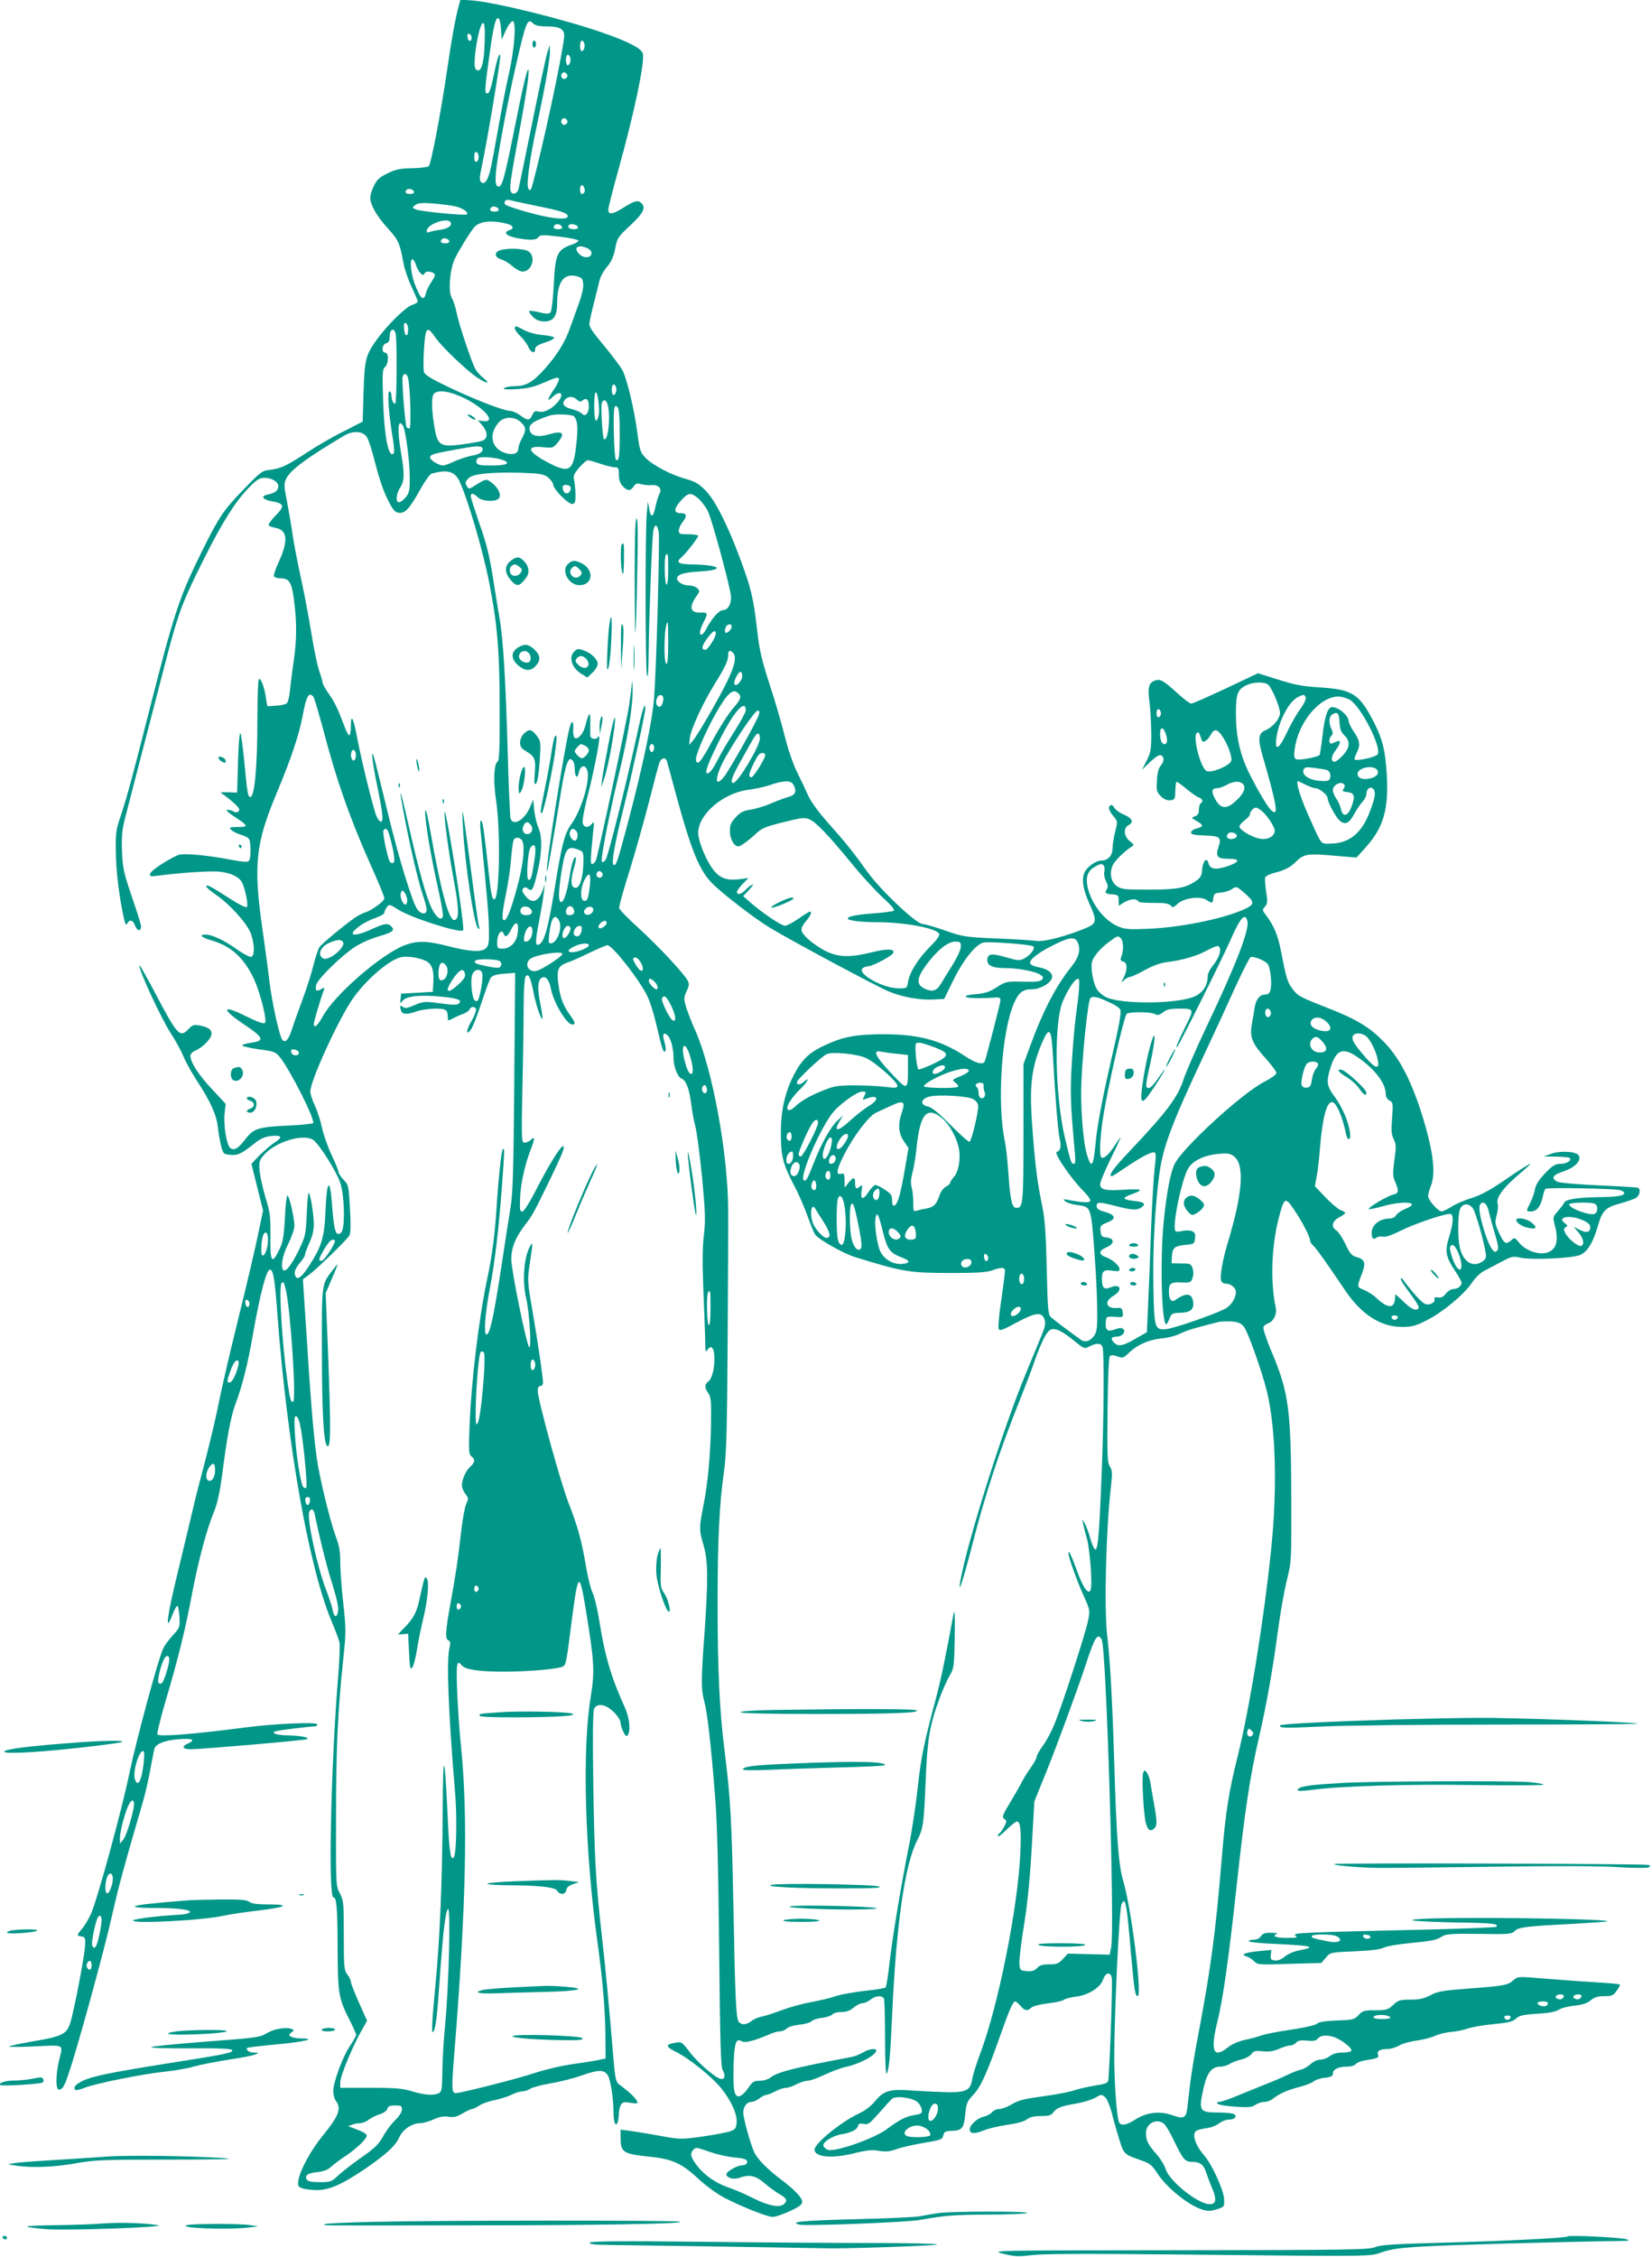 <?xml version="1.0" standalone="no"?>
<!DOCTYPE svg PUBLIC "-//W3C//DTD SVG 20010904//EN"
 "http://www.w3.org/TR/2001/REC-SVG-20010904/DTD/svg10.dtd">
<svg version="1.0" xmlns="http://www.w3.org/2000/svg"
 width="937pt" height="1280pt" viewBox="0 0 937 1280"
 preserveAspectRatio="xMidYMid meet">
<g transform="translate(0,1280) scale(0.1,-0.1)"
fill="#009688" stroke="none">
<path d="M2601 12763 c-19 -71 -40 -187 -66 -366 -35 -241 -90 -526 -103 -539
-6 -6 -48 -11 -94 -12 -69 -1 -92 -6 -140 -29 -45 -22 -61 -36 -77 -71 -12
-23 -21 -53 -21 -67 1 -42 36 -104 99 -173 62 -69 69 -85 90 -201 6 -33 27
-93 46 -133 19 -41 35 -78 35 -82 0 -5 -15 -13 -34 -20 -36 -12 -138 -112
-199 -196 -63 -88 -69 -111 -75 -297 l-5 -168 -109 -56 c-61 -30 -150 -82
-199 -114 -120 -79 -156 -96 -214 -103 -48 -5 -54 -9 -146 -104 -120 -123
-144 -159 -235 -341 -140 -283 -162 -349 -319 -966 -88 -347 -116 -449 -153
-560 -24 -70 -27 -94 -25 -195 1 -108 18 -249 44 -370 9 -41 13 -50 21 -37 14
26 32 20 45 -14 12 -31 33 -32 33 -2 0 9 -23 84 -52 167 -46 136 -52 162 -56
256 -3 82 0 122 16 185 18 71 86 333 242 934 63 239 88 305 206 540 108 215
176 322 254 404 47 48 62 57 91 57 44 0 81 -25 77 -52 -3 -23 -19 -34 -61 -43
-40 -8 -28 -28 21 -37 76 -13 80 -27 21 -86 -22 -23 -38 -46 -35 -51 3 -5 22
-12 41 -15 66 -13 71 -73 15 -195 -18 -38 -29 -74 -26 -80 4 -6 23 -11 41 -11
47 0 61 -25 74 -135 15 -121 14 -216 -3 -333 -8 -53 -17 -127 -21 -164 -3 -37
-12 -72 -19 -77 -7 -6 -35 -12 -62 -13 l-48 -3 -8 49 c-8 56 -26 106 -39 106
-5 0 -9 -100 -9 -222 0 -276 -16 -448 -40 -448 -14 0 -18 27 -34 197 -8 83
-18 157 -22 165 -5 8 -11 -59 -14 -162 l-5 -175 -50 2 c-50 1 -50 1 -25 -15
14 -10 41 -31 60 -49 26 -24 32 -35 24 -43 -9 -9 -17 -9 -33 0 -12 6 -27 9
-34 7 -7 -2 14 -20 45 -40 77 -50 79 -57 17 -57 -44 0 -50 -2 -39 -15 7 -8 30
-20 51 -27 22 -6 44 -17 50 -24 13 -16 14 -113 0 -127 -7 -7 -35 -5 -93 6
-144 28 -280 40 -308 28 -64 -28 -155 -89 -158 -105 -4 -17 1 -18 44 -12 119
16 294 28 345 23 65 -6 113 -28 131 -60 19 -36 38 -131 28 -141 -5 -5 -47 16
-104 53 -103 66 -126 78 -126 64 0 -5 25 -27 56 -48 80 -55 179 -166 198 -222
20 -59 21 -122 2 -129 -9 -3 -43 15 -79 40 -76 54 -142 85 -180 86 -42 0 -24
-17 36 -34 108 -32 180 -97 236 -215 37 -78 77 -239 64 -252 -7 -7 -43 6 -106
37 -139 70 -146 44 -12 -46 113 -76 119 -93 35 -104 -28 -4 -48 -11 -45 -16 3
-4 46 -14 95 -21 80 -10 94 -15 115 -41 57 -68 203 -356 191 -377 -3 -4 -65
-11 -138 -14 -174 -8 -199 -16 -246 -77 -42 -55 -67 -69 -88 -48 -20 20 -37
132 -30 196 l6 52 -78 84 c-75 79 -122 152 -122 189 0 10 12 23 28 29 42 18
92 69 92 95 0 25 -19 38 -70 48 -30 5 -39 2 -59 -19 -51 -54 -63 -41 -196 212
-44 83 -81 149 -83 147 -12 -12 124 -306 182 -393 24 -37 54 -92 66 -122 12
-29 46 -92 77 -139 76 -116 111 -193 118 -260 11 -86 25 -145 38 -153 7 -4 28
-8 47 -8 35 0 55 11 134 74 26 20 52 30 86 34 59 5 65 -7 18 -37 -18 -11 -55
-43 -83 -70 l-49 -51 33 -132 33 -133 -27 -130 c-14 -71 -66 -292 -115 -490
-49 -198 -98 -412 -110 -475 -12 -63 -46 -207 -75 -320 -30 -113 -62 -236 -70
-275 -9 -38 -45 -190 -81 -338 -66 -269 -81 -380 -37 -267 11 30 25 54 29 53
5 -2 10 -30 12 -63 3 -57 1 -61 -36 -102 -22 -24 -47 -57 -55 -74 -27 -52
-155 -526 -193 -710 -40 -197 -181 -714 -217 -795 -13 -30 -36 -68 -50 -85
-33 -39 -33 -42 -4 -46 20 -3 22 -7 19 -58 -4 -62 -64 -374 -84 -434 -20 -61
-48 -75 -202 -101 -76 -13 -141 -27 -145 -31 -3 -3 63 -3 147 1 172 8 160 15
137 -80 -19 -80 -20 -165 -1 -165 20 0 31 17 55 90 49 141 202 699 245 891 41
181 67 275 176 649 15 52 35 139 44 193 10 54 20 105 23 113 10 26 63 46 139
51 77 6 96 -4 49 -25 -38 -17 -30 -32 18 -32 59 0 639 50 657 57 23 9 -35 20
-112 22 -67 1 -99 16 -56 25 25 6 195 26 216 26 6 0 12 5 12 11 0 15 -245 4
-405 -17 -299 -39 -488 -54 -502 -40 -4 4 17 89 46 189 73 246 113 410 151
612 35 185 84 368 125 465 18 44 32 108 46 214 28 216 48 322 75 395 38 100
71 233 99 396 40 227 76 365 96 365 19 0 28 -53 43 -261 56 -741 180 -1438
311 -1744 19 -44 37 -94 41 -110 3 -17 -1 -116 -10 -220 -39 -484 -55 -1225
-25 -1225 18 0 23 -53 24 -280 1 -270 4 -290 71 -422 19 -37 34 -72 34 -78 0
-6 -16 -35 -36 -64 -42 -63 -94 -206 -94 -256 1 -19 7 -44 15 -54 33 -43 17
-85 -74 -197 -67 -81 -128 -194 -138 -251 -5 -34 -3 -39 21 -48 15 -5 53 -10
84 -10 70 0 144 33 272 120 122 84 173 131 195 180 20 45 73 80 122 80 15 0
48 10 73 21 32 15 56 19 83 15 30 -5 47 -1 81 19 23 14 48 25 55 25 6 0 24 9
39 19 15 11 54 25 87 31 33 7 77 21 97 31 21 11 48 19 60 19 13 0 33 6 44 14
11 8 63 22 115 31 52 8 133 29 181 46 93 33 125 33 146 -1 15 -24 32 -134 32
-212 0 -56 12 -83 24 -52 3 9 6 29 6 45 0 17 5 39 11 51 9 17 17 19 56 13 42
-6 44 -5 34 13 -9 18 -50 55 -100 92 -17 13 -22 33 -31 140 -27 322 -43 491
-65 690 -37 328 -43 442 -50 878 -4 275 -2 409 5 422 18 34 66 26 111 -19 22
-21 39 -48 39 -60 0 -12 7 -36 16 -53 12 -24 18 -28 25 -17 17 27 9 98 -17
156 -77 170 -113 291 -144 486 -11 71 -29 145 -39 165 -10 20 -26 84 -36 142
-25 149 -47 230 -98 361 -46 115 -177 592 -177 642 0 17 5 27 15 27 8 0 15 8
15 18 0 31 -29 228 -60 409 -29 168 -29 173 -15 269 18 116 18 125 3 99 -37
-63 -47 -201 -23 -300 18 -73 31 -298 16 -274 -18 27 -101 438 -101 497 0 66
23 123 79 197 42 54 48 66 145 265 68 141 83 180 69 180 -14 0 -86 -117 -152
-247 -36 -70 -69 -123 -77 -123 -16 0 -16 4 -14 75 2 74 25 181 54 259 31 81
32 95 8 73 -10 -10 -27 -17 -37 -17 -17 0 -18 14 -12 307 4 170 7 378 7 463 0
85 5 162 10 170 15 25 29 0 45 -82 14 -75 44 -163 52 -155 2 3 -4 42 -13 88
-18 89 -14 136 13 146 20 8 39 -17 48 -65 15 -78 89 -202 121 -202 20 0 17 12
-11 51 -39 53 -57 98 -67 172 -13 85 -3 110 49 128 21 6 78 32 127 56 49 23
95 43 101 43 28 0 185 -200 228 -292 14 -29 34 -93 46 -143 37 -156 43 -177
53 -167 6 6 5 25 -3 51 -13 45 -8 61 16 41 19 -16 35 -73 35 -128 0 -50 23
-110 45 -118 26 -10 44 -57 55 -141 5 -43 16 -102 24 -131 8 -29 25 -158 38
-287 19 -205 20 -247 10 -332 -8 -71 -9 -159 -2 -323 5 -124 10 -252 10 -285
0 -46 3 -56 11 -42 5 9 14 17 20 17 34 0 25 -162 -11 -192 -25 -20 -25 -36 -3
-68 15 -21 18 -46 16 -170 -3 -178 -18 -344 -44 -472 -24 -121 -24 -137 2
-223 25 -86 26 -191 5 -495 -20 -266 -20 -321 -1 -390 17 -63 38 -246 61 -540
12 -146 18 -394 23 -865 5 -498 9 -665 19 -682 17 -31 15 -53 -6 -53 -27 0
-131 88 -181 154 -42 55 -46 58 -79 52 -59 -9 -59 -22 2 -52 73 -36 204 -141
257 -207 57 -71 91 -147 87 -194 -3 -34 -7 -39 -41 -51 -21 -6 -92 -20 -158
-29 -116 -16 -122 -16 -237 5 -64 12 -141 24 -169 28 l-53 7 0 -49 c0 -79 15
-89 160 -104 132 -13 186 -37 282 -127 41 -38 106 -85 144 -105 93 -49 243
-109 275 -110 14 -1 58 14 97 32 57 26 72 38 72 54 0 23 -45 70 -120 126 -71
53 -130 112 -150 150 -17 34 -53 154 -63 216 -7 37 15 74 44 74 12 0 32 9 46
20 14 11 32 20 39 20 8 0 31 9 51 20 21 11 48 20 60 20 13 0 40 9 60 20 21 11
49 20 63 20 14 0 57 15 96 34 39 18 94 39 123 45 76 16 171 67 171 93 0 14
-42 9 -74 -11 -17 -10 -44 -21 -61 -25 -330 -62 -424 -86 -464 -117 -14 -11
-40 -19 -62 -19 -33 0 -41 -5 -66 -42 -16 -24 -38 -44 -50 -46 -29 -4 -36 35
-32 182 4 122 14 150 46 130 18 -11 69 2 151 37 23 11 52 19 64 19 12 0 30 7
40 16 10 10 41 19 70 22 29 2 61 11 70 19 9 9 38 18 62 20 25 3 51 12 57 19 6
8 29 14 51 14 28 0 49 7 70 25 16 14 39 25 50 25 11 0 31 9 45 20 31 24 69 26
77 4 3 -9 6 -111 6 -227 0 -121 4 -206 9 -197 14 25 20 93 31 330 23 515 72
857 142 993 35 69 38 93 48 332 10 247 22 317 79 474 17 46 42 103 57 128 25
43 26 51 29 221 2 131 0 164 -7 127 -48 -260 -73 -379 -103 -490 -63 -233 -84
-338 -100 -495 -9 -85 -31 -234 -50 -330 -47 -238 -92 -509 -110 -664 -8 -72
-18 -133 -22 -137 -5 -4 -57 -13 -118 -19 -60 -7 -135 -20 -165 -30 -30 -11
-95 -26 -145 -35 -49 -9 -123 -30 -165 -46 -41 -15 -91 -32 -110 -35 -19 -4
-46 -15 -59 -26 -28 -21 -54 -23 -70 -5 -16 20 -21 110 -31 647 -10 508 -17
622 -50 890 -29 226 -40 462 -40 840 0 356 10 563 37 750 13 93 17 232 20 730
2 338 4 676 3 750 -1 318 -89 797 -186 1015 -20 44 -43 104 -52 132 -14 49
-14 56 2 92 15 31 16 43 6 61 -22 41 -171 200 -278 297 -59 53 -108 104 -110
113 -2 9 24 103 57 207 33 105 82 281 111 392 28 111 55 213 60 226 11 29 35
33 43 8 3 -10 26 -94 51 -188 88 -323 134 -434 209 -508 60 -59 239 -197 322
-247 118 -72 616 -339 680 -364 76 -31 173 -48 250 -44 l60 3 52 106 c57 117
128 204 171 214 35 7 272 -11 283 -22 12 -12 -17 -50 -51 -68 -27 -14 -36 -13
-103 6 -84 25 -107 21 -107 -16 0 -32 31 -45 104 -45 70 0 165 -18 194 -36 19
-12 21 -18 12 -29 -9 -11 -36 -14 -109 -12 -94 2 -97 1 -148 -32 -41 -26 -65
-34 -118 -39 -43 -3 -63 -8 -56 -15 8 -8 74 -10 166 -4 24 2 30 -2 29 -18 -2
-22 -83 -335 -90 -347 -11 -17 -52 -6 -103 28 -140 94 -268 129 -471 129 -159
-1 -228 -14 -335 -64 -84 -39 -126 -79 -169 -160 -52 -100 -77 -204 -77 -331
-1 -132 12 -182 71 -295 27 -49 62 -130 80 -180 17 -49 37 -97 43 -106 22 -29
160 -107 227 -128 279 -86 309 -90 560 -90 127 0 186 4 215 14 54 20 75 19 75
-2 0 -10 -9 -84 -21 -165 -12 -80 -19 -154 -15 -163 5 -14 19 -10 102 35 108
58 143 62 158 18 8 -22 4 -41 -16 -90 -14 -35 -55 -133 -90 -218 -130 -313
-334 -961 -372 -1180 -14 -84 17 10 64 192 78 304 152 531 270 828 32 80 72
184 88 232 39 109 67 165 90 177 24 13 66 -6 135 -63 56 -46 58 -46 87 -31 42
21 67 19 74 -7 9 -36 7 -406 -5 -697 -13 -344 -21 -444 -35 -448 -6 -2 -19 24
-29 59 -9 35 -24 74 -32 88 l-14 25 4 -25 c3 -14 12 -52 22 -85 17 -64 32
-262 21 -291 -12 -31 -42 11 -76 104 -34 93 -49 125 -50 104 0 -22 49 -160 88
-245 35 -78 35 -80 23 -139 -15 -74 -149 -487 -191 -587 -16 -40 -45 -94 -65
-121 -19 -26 -35 -54 -35 -62 0 -8 -14 -34 -30 -57 -17 -23 -41 -61 -53 -84
-11 -23 -43 -78 -69 -121 -42 -70 -46 -80 -32 -91 15 -10 15 -14 0 -43 -9 -17
-20 -34 -26 -37 -5 -3 -10 -11 -10 -18 0 -6 22 10 48 36 26 26 53 47 60 47 20
0 25 -48 19 -184 -15 -310 -125 -860 -227 -1131 -21 -55 -41 -119 -45 -142
-10 -66 -32 -78 -134 -78 -47 1 -136 5 -197 9 -137 11 -170 2 -222 -61 -24
-29 -58 -54 -97 -72 -94 -44 -245 -167 -245 -201 0 -44 102 -53 233 -19 51 13
95 18 117 14 55 -9 72 -8 120 9 25 9 92 24 150 34 97 16 105 19 110 42 5 21
12 25 48 26 59 2 69 14 77 95 6 63 11 73 45 109 42 44 77 121 152 333 51 145
73 197 86 197 5 0 18 -11 30 -25 25 -29 39 -31 62 -10 10 9 50 19 94 24 42 5
83 14 90 20 8 7 38 14 67 18 69 7 140 51 155 96 14 41 41 48 50 12 5 -21 -8
-424 -19 -575 -2 -23 -8 -26 -76 -37 -41 -7 -95 -19 -120 -28 -25 -8 -95 -22
-155 -30 -139 -20 -153 -23 -202 -51 -22 -13 -52 -24 -66 -24 -14 0 -33 -8
-42 -19 -9 -10 -30 -21 -47 -25 -34 -6 -79 -47 -79 -71 0 -26 28 -28 78 -7 26
11 86 25 134 32 56 8 97 19 112 31 17 13 40 19 80 19 42 0 58 4 68 18 19 28
45 38 128 52 41 7 92 22 112 34 35 20 37 20 56 3 11 -10 27 -48 37 -85 9 -37
28 -105 42 -150 28 -91 25 -88 136 -127 39 -14 54 -27 81 -69 52 -82 179 -184
257 -207 29 -9 47 -8 80 2 44 14 44 15 42 58 -3 53 -69 197 -114 249 -39 44
-62 97 -54 123 6 18 14 22 83 33 19 3 45 15 59 26 14 11 38 20 54 20 32 0 48
18 28 31 -8 5 -48 9 -89 9 -108 0 -113 9 -83 141 19 84 46 119 93 119 17 0 42
7 55 16 14 9 44 20 67 25 23 6 48 19 56 31 13 17 22 20 65 15 36 -3 62 1 91
14 23 10 51 19 62 19 12 0 28 7 35 16 10 12 25 15 61 12 32 -4 52 -1 59 8 18
21 45 26 89 14 43 -12 114 -66 104 -81 -3 -5 -26 -9 -51 -9 -30 0 -53 -7 -70
-20 -14 -11 -38 -20 -54 -20 -16 0 -40 -11 -55 -25 -15 -14 -39 -28 -53 -31
-14 -3 -48 -16 -76 -29 -27 -14 -84 -38 -125 -54 -41 -17 -113 -46 -160 -65
-47 -20 -94 -36 -105 -36 -13 0 -16 -3 -8 -11 5 -5 51 -13 100 -16 74 -5 95
-3 114 11 13 9 35 16 50 16 14 0 37 8 50 19 39 30 81 48 149 66 36 9 73 24 82
32 9 8 38 18 63 20 35 4 45 10 45 24 0 24 30 39 78 39 23 0 45 6 52 15 7 8 28
17 49 20 77 13 83 15 77 32 -8 21 10 33 53 33 18 0 48 9 65 19 17 11 63 24
102 29 39 6 86 18 104 27 18 9 58 19 89 22 31 2 73 11 95 19 21 8 86 19 144
25 87 8 111 14 130 31 19 18 39 23 120 28 66 4 105 11 123 23 14 9 54 20 90
23 46 5 72 14 92 31 21 17 41 23 77 23 43 0 51 4 70 31 12 16 20 32 17 35 -2
3 -74 9 -158 14 -85 5 -214 15 -287 21 -127 11 -134 10 -155 -8 -34 -31 -49
-34 -245 -49 -160 -12 -188 -17 -229 -39 -37 -19 -62 -25 -114 -25 -60 0 -69
-3 -97 -30 -29 -27 -38 -30 -102 -30 -63 0 -72 -3 -95 -28 -24 -25 -31 -27
-123 -30 -67 -3 -102 -8 -113 -19 -10 -8 -71 -22 -145 -33 -71 -10 -147 -25
-170 -33 -22 -8 -66 -20 -97 -26 -34 -8 -71 -24 -93 -42 -82 -65 -100 -21 -60
143 33 131 66 367 111 783 46 421 74 607 124 825 45 195 79 386 111 625 12 88
33 210 48 270 27 110 27 111 26 470 -2 509 -14 599 -115 837 -27 64 -46 124
-43 132 3 8 15 18 25 21 32 10 52 51 45 88 -31 146 -25 343 15 502 32 126 38
130 86 59 47 -68 93 -157 93 -177 0 -8 7 -20 15 -27 16 -13 75 -95 186 -260
92 -135 199 -204 320 -205 55 0 76 5 140 37 91 46 212 146 257 213 21 31 49
58 75 71 23 12 68 35 99 52 51 27 61 29 100 20 62 -14 294 -4 340 15 42 18 75
72 103 172 23 79 43 99 123 120 37 10 77 24 90 31 24 16 30 52 10 59 -7 2
-108 8 -224 13 -122 6 -220 14 -232 21 -37 20 -26 38 35 58 65 21 105 62 87
91 -15 23 -106 28 -159 8 l-40 -15 71 0 c39 -1 74 -4 77 -8 14 -13 -17 -33
-51 -33 -30 0 -44 -8 -88 -53 -36 -38 -53 -65 -58 -92 -4 -22 -16 -56 -27 -77
-24 -47 -24 -48 4 -48 32 0 54 26 66 78 5 24 12 46 16 50 8 9 388 2 423 -7 15
-4 26 -12 25 -17 -3 -16 -44 -22 -153 -23 -113 -2 -182 -13 -188 -31 -3 -7
-18 -28 -35 -47 -30 -34 -30 -36 -19 -79 26 -96 8 -148 -54 -160 -47 -9 -117
19 -148 59 -24 30 -26 30 -44 14 -30 -27 -41 -21 -69 40 -24 52 -25 60 -14
103 7 25 9 53 6 62 -12 30 25 85 98 149 40 34 77 67 82 72 24 23 -48 -21 -149
-91 -76 -52 -130 -81 -180 -96 -39 -12 -90 -34 -113 -49 -24 -15 -49 -27 -56
-27 -20 0 -77 64 -77 87 0 11 7 37 15 56 31 75 13 210 -56 425 -61 188 -127
310 -213 397 -80 81 -153 125 -306 185 -171 67 -179 72 -210 113 -29 39 -35
62 -65 216 -17 87 -40 142 -83 199 -24 31 -24 33 -7 51 15 17 15 28 6 86 -5
36 -8 72 -5 80 3 7 26 18 51 25 58 14 92 31 124 64 43 43 67 47 211 34 l132
-11 53 59 c101 112 131 219 118 418 -8 131 -24 194 -69 283 -83 165 -122 192
-298 204 -123 8 -152 14 -283 56 l-80 25 -182 -86 c-100 -47 -189 -86 -196
-86 -8 0 -43 26 -78 58 -83 76 -101 85 -133 71 -32 -15 -37 -39 -26 -124 5
-38 9 -116 10 -173 0 -91 -3 -109 -26 -155 l-26 -52 45 44 c30 28 51 42 61 38
21 -8 20 -36 -1 -59 -11 -13 -19 -41 -21 -83 -4 -58 -2 -66 22 -90 18 -18 35
-25 54 -23 25 3 27 6 28 51 1 26 4 50 6 53 3 3 27 -14 53 -36 27 -23 59 -46
72 -51 24 -9 30 -24 13 -34 -5 -3 -10 -20 -10 -36 0 -22 -6 -32 -22 -38 -23
-8 -22 -9 9 -27 41 -24 41 -31 1 -42 -18 -4 -33 -15 -33 -23 0 -11 18 -15 78
-17 87 -3 96 -10 78 -65 -18 -54 -7 -67 56 -67 70 0 67 -18 -7 -43 -65 -22
-97 -16 -106 18 -9 38 -32 13 -36 -38 -2 -34 -9 -45 -37 -64 -57 -39 -107 -48
-268 -48 -138 0 -154 2 -180 21 -32 24 -41 70 -23 115 12 27 64 79 106 106 18
12 18 13 -8 33 -34 27 -38 74 -8 90 32 17 23 39 -24 60 -25 10 -50 28 -56 40
-11 21 -30 19 -30 -5 0 -7 11 -27 25 -43 25 -30 25 -31 10 -88 -8 -32 -15 -75
-15 -96 0 -40 -26 -68 -64 -68 -31 0 -83 -38 -96 -70 -16 -40 -7 -95 30 -177
42 -92 40 -109 -14 -133 -111 -47 -241 -82 -286 -76 -25 4 -128 10 -230 14
-177 8 -189 10 -289 45 -58 20 -115 37 -128 37 -36 0 -240 193 -315 298 -77
108 -119 161 -227 282 -50 57 -94 117 -108 150 -13 30 -42 91 -64 135 -23 48
-51 130 -69 204 -17 68 -55 200 -86 293 -45 139 -57 193 -70 306 -20 178 -34
236 -95 401 -74 198 -142 332 -197 389 -38 39 -59 51 -112 66 -84 23 -188 78
-229 120 -29 30 -33 42 -46 140 -17 132 -58 303 -84 355 -11 21 -59 85 -106
142 -76 91 -86 108 -81 134 4 27 30 131 57 237 5 20 24 55 43 76 24 29 37 58
45 103 12 60 17 67 87 132 74 70 88 99 62 125 -19 19 -39 14 -98 -23 -63 -41
-90 -45 -90 -14 0 12 25 110 55 218 91 325 153 619 141 667 -8 30 -82 68 -226
118 -216 76 -623 176 -747 184 l-62 4 -10 -39z m241 -133 l4 -55 23 53 c14 29
30 52 39 52 22 0 10 -163 -23 -305 -14 -60 -39 -189 -56 -285 -17 -96 -37
-205 -45 -242 -16 -71 -36 -100 -56 -80 -9 9 -8 31 5 90 29 134 108 606 104
627 -4 24 -19 -24 -42 -137 -12 -56 -21 -78 -31 -78 -17 0 -16 17 17 254 20
139 33 186 49 170 5 -5 10 -34 12 -64z m184 35 c11 -10 36 -15 79 -15 69 0 95
-14 95 -53 0 -53 -91 -492 -156 -752 -33 -131 -32 -131 -46 -117 -15 15 5 166
48 365 46 216 74 373 73 416 l-1 36 -14 -45 c-8 -25 -46 -202 -85 -395 -39
-192 -74 -360 -77 -373 -6 -28 -31 -40 -43 -21 -11 18 -7 54 46 339 24 129 46
264 50 300 12 126 -14 36 -69 -241 -70 -349 -80 -380 -106 -364 -9 6 -11 28
-7 80 8 88 66 398 113 603 59 257 66 272 100 237z m-276 -48 c0 -166 -19 -242
-52 -209 -21 21 18 262 43 262 5 0 9 -24 9 -53z m-75 -30 c0 -26 -20 -25 -23
2 -3 16 1 22 10 19 7 -3 13 -12 13 -21z m639 -32 c6 -18 -2 -45 -15 -45 -5 0
-9 14 -9 30 0 32 14 40 24 15z m-80 -80 c6 -18 -2 -45 -15 -45 -5 0 -9 14 -9
30 0 32 14 40 24 15z m-18 -96 c10 -17 -13 -36 -27 -22 -12 12 -4 33 11 33 5
0 12 -5 16 -11z m0 -260 c10 -17 -13 -36 -27 -22 -12 12 -4 33 11 33 5 0 12
-5 16 -11z m-501 -209 c0 -13 -6 -25 -12 -27 -9 -3 -13 6 -13 27 0 21 4 30 13
28 6 -3 12 -15 12 -28z m599 -176 c7 -18 0 -34 -15 -34 -5 0 -9 11 -9 25 0 28
15 34 24 9z m-966 -21 c2 -8 -6 -13 -22 -13 -25 0 -33 10 -19 24 10 10 36 3
41 -11z m682 -78 c155 -31 190 -43 190 -61 0 -18 -48 -18 -137 0 -83 18 -205
55 -217 66 -13 13 3 31 22 26 10 -3 73 -17 142 -31z m-444 -6 c41 -11 73 -33
62 -45 -8 -8 -259 16 -288 28 -24 10 -24 10 -5 25 16 12 38 14 104 9 46 -4
103 -11 127 -17z m242 -16 c2 -8 -6 -13 -22 -13 -25 0 -33 10 -19 24 10 10 36
3 41 -11z m-273 -73 c12 -19 -14 -37 -58 -43 -24 -3 -51 -9 -61 -13 -14 -5
-17 -3 -15 11 8 36 117 73 134 45z m324 -10 c32 -8 38 -27 12 -35 -39 -12 -22
-32 36 -44 76 -15 114 -14 127 4 10 14 24 14 119 3 59 -7 108 -17 108 -23 0
-5 -16 -15 -37 -22 -84 -29 -95 -53 -103 -230 -5 -86 -12 -148 -19 -155 -9 -9
-24 -9 -63 1 -27 7 -53 10 -57 7 -3 -4 6 -18 20 -32 17 -18 37 -26 63 -27 53
-1 75 28 75 102 0 120 37 173 108 155 33 -8 37 -13 40 -45 2 -20 -8 -64 -23
-105 -14 -38 -36 -99 -49 -136 -30 -88 -78 -165 -151 -245 -65 -72 -103 -93
-167 -93 -24 0 -50 -5 -58 -11 -11 -7 7 -9 65 -6 58 3 98 11 145 31 92 39 100
41 100 24 0 -8 -13 -35 -30 -59 -36 -53 -39 -71 -7 -41 45 43 71 20 31 -28
-35 -40 -77 -62 -109 -54 -20 5 -27 1 -36 -20 -15 -32 -26 -33 -69 -1 -19 14
-44 25 -57 25 -35 0 -199 63 -349 135 -97 46 -134 69 -139 85 -4 12 -4 71 0
131 8 125 17 134 63 67 36 -53 171 -182 234 -226 56 -38 87 -43 40 -6 -18 14
-39 38 -47 53 -23 46 -92 252 -105 316 -6 33 -19 71 -27 84 -22 34 -12 163 16
222 25 51 81 143 108 177 29 38 102 46 192 22z m309 -17 c2 -8 -6 -13 -22 -13
-25 0 -33 10 -19 24 10 10 36 3 41 -11z m90 0 c2 -8 -6 -13 -22 -13 -26 0 -40
12 -29 24 11 11 46 2 51 -11z m-730 -80 c2 -8 -6 -13 -22 -13 -25 0 -33 10
-19 24 10 10 36 3 41 -11z m807 -69 c0 -26 -41 -31 -66 -8 -39 35 -16 60 36
39 19 -7 30 -19 30 -31z m-995 -68 c13 -40 41 -68 47 -48 5 14 32 16 52 3 12
-8 10 -16 -11 -48 -14 -21 -29 -50 -32 -65 -12 -51 -32 -33 -65 55 -21 59 -28
137 -12 137 5 0 15 -15 21 -34z m-45 -364 c0 -46 -19 -44 -23 2 -3 28 0 37 10
34 7 -3 13 -19 13 -36z m-71 -24 c9 -36 7 -398 -3 -398 -11 0 -21 25 -21 51 0
10 -5 19 -11 19 -13 0 -5 -120 17 -254 10 -56 12 -92 6 -98 -28 -28 -53 99
-59 302 -5 154 -4 177 11 189 21 18 22 81 1 81 -23 0 -19 47 5 53 14 4 20 14
20 34 0 46 23 60 34 21z m70 -250 c13 -46 20 -288 8 -288 -6 0 -13 4 -16 8 -8
14 -29 271 -22 287 8 22 23 18 30 -7z m1180 -53 c6 -18 -2 -45 -15 -45 -5 0
-9 14 -9 30 0 32 14 40 24 15z m-856 -65 c115 -58 180 -139 101 -128 l-28 4
25 -29 c31 -37 32 -75 1 -86 -12 -5 -63 -14 -114 -21 -131 -17 -143 -8 -162
117 -14 93 -14 156 1 171 24 24 93 13 176 -28z m758 -94 c-4 -20 -11 -34 -17
-31 -11 7 -12 148 -1 159 11 12 25 -88 18 -128z m-124 88 c14 -13 21 -14 32
-5 22 18 36 5 36 -33 0 -40 -21 -63 -39 -42 -6 7 -31 19 -55 25 -49 12 -63 32
-40 56 20 19 43 19 66 -1z m175 -31 c18 -66 1 -214 -22 -192 -8 9 -18 186 -12
203 10 25 26 19 34 -11z m68 -163 c0 -131 -5 -163 -22 -146 -10 9 -17 271 -8
293 4 13 8 14 18 4 8 -8 12 -55 12 -151z m-258 98 c19 -24 22 -60 12 -156 -16
-154 -39 -169 -159 -106 -118 62 -131 98 -31 88 55 -6 58 -5 84 26 46 55 29
70 -52 46 -56 -16 -94 -10 -105 19 -13 35 13 56 114 89 32 10 128 6 137 -6z
m-302 -33 c30 -29 31 -44 5 -92 -11 -21 -20 -45 -20 -54 0 -30 -25 -41 -68
-30 -86 24 -105 108 -40 179 30 31 91 30 123 -3z m-666 -27 c15 -42 34 -193
35 -280 1 -73 -2 -91 -20 -115 -12 -15 -29 -29 -38 -31 -23 -5 -21 45 4 83 24
36 25 81 5 195 -17 99 -19 170 -5 170 6 0 14 -10 19 -22z m-211 -53 c11 -13
33 -81 50 -151 19 -75 46 -157 69 -203 32 -64 42 -76 65 -79 36 -4 60 22 121
131 26 47 55 88 65 91 88 25 131 13 157 -41 47 -99 132 -387 169 -573 46 -232
60 -390 60 -713 1 -224 -2 -300 -11 -305 -22 -14 -26 -112 -9 -223 26 -174 19
-559 -10 -559 -14 0 -19 25 -38 205 -22 195 -28 235 -37 241 -5 3 -7 -18 -4
-48 39 -395 47 -486 48 -565 2 -77 -1 -95 -16 -110 -24 -24 -92 -21 -218 12
-120 31 -178 31 -250 2 -135 -56 -391 -279 -457 -399 -31 -56 -52 -74 -52 -44
0 13 41 151 58 194 4 12 1 12 -17 2 -28 -15 -35 -8 -27 26 8 32 141 163 218
213 32 22 92 48 137 61 80 23 93 34 69 58 -18 18 -39 15 -111 -18 -105 -48
-143 -36 -66 19 22 17 63 37 90 46 27 9 49 22 49 29 0 7 6 21 14 31 13 18 15
18 62 -12 75 -48 353 -137 371 -119 7 7 -33 291 -77 541 -15 88 -28 146 -29
129 -1 -44 25 -238 55 -397 28 -151 29 -210 2 -215 -31 -6 -77 162 -135 493
-18 102 -29 147 -31 125 -4 -42 29 -244 73 -439 18 -80 30 -152 27 -159 -10
-26 -38 -5 -64 48 -31 63 -72 212 -134 485 -48 213 -57 224 -18 23 33 -172 77
-359 103 -436 12 -34 21 -71 21 -82 0 -29 -34 -26 -55 6 -28 44 -100 277 -158
514 -30 124 -64 261 -75 305 -32 126 -26 39 8 -125 32 -153 36 -200 20 -200
-5 0 -16 12 -23 28 -16 30 -86 314 -113 457 -20 107 -34 130 -34 57 0 -29 -4
-52 -9 -52 -5 0 -19 26 -30 58 -35 93 -53 131 -88 180 -18 26 -33 53 -33 59 0
7 -9 39 -20 70 -11 32 -31 130 -45 218 -14 88 -41 230 -60 315 -18 85 -39 191
-45 235 -6 44 -20 127 -31 184 -19 96 -20 107 -5 137 22 48 116 117 324 241
51 31 105 30 130 -2z m657 -65 c11 -18 -14 -38 -58 -44 -23 -4 -66 -18 -96
-31 -29 -14 -60 -25 -67 -25 -25 0 -74 30 -74 45 0 17 12 21 136 44 117 22
151 25 159 11z m118 -69 c47 -18 20 -31 -64 -31 -64 0 -81 3 -86 16 -3 9 0 20
8 26 17 11 102 4 142 -11z m552 -21 c32 -11 69 -20 82 -20 20 0 23 -5 23 -42
0 -29 7 -49 22 -65 27 -29 43 -29 62 -2 12 18 20 20 43 13 15 -4 42 -7 59 -5
39 3 60 -19 45 -48 -6 -11 -16 -42 -22 -70 -14 -66 -27 -73 -36 -19 l-8 43 -6
-60 c-10 -88 -9 -873 0 -920 6 -28 9 7 10 120 2 203 19 661 27 698 8 38 22 34
30 -9 7 -40 -12 -751 -26 -939 -9 -131 -66 -399 -150 -716 -59 -221 -67 -246
-81 -232 -11 11 8 122 56 313 48 192 125 545 125 572 -1 46 -17 -6 -49 -157
-56 -259 -162 -682 -176 -701 -7 -11 -17 -16 -21 -11 -10 9 41 269 101 517 48
199 76 376 73 468 -1 44 -2 48 -5 17 -2 -22 -8 -71 -14 -110 -14 -97 -179
-866 -190 -887 -6 -10 -15 -18 -21 -18 -10 0 -9 30 7 190 6 49 5 53 -8 38 -20
-25 -46 -22 -52 5 -3 12 8 74 24 137 35 135 71 313 70 344 0 11 -3 15 -6 9 -7
-20 -43 -16 -45 5 0 9 0 44 0 77 2 65 -8 58 -28 -21 -11 -44 -42 -80 -60 -69
-6 4 -10 24 -9 46 4 52 -7 60 -20 13 -30 -114 -137 -790 -129 -815 3 -10 29
137 85 481 8 52 21 110 29 129 12 28 16 31 29 21 9 -7 15 -29 15 -51 0 -46 15
-60 23 -20 8 39 35 48 47 15 20 -52 -29 -222 -89 -307 -40 -56 -54 -113 -96
-371 -33 -205 -57 -294 -84 -310 -26 -16 -27 9 -5 120 12 64 25 139 28 168 l6
51 -14 -39 c-24 -64 -63 -73 -99 -23 -16 20 -18 30 -9 39 8 8 15 8 27 -2 23
-19 30 -6 55 101 25 106 26 197 3 247 -9 20 -19 64 -23 97 l-6 60 -18 -43
c-31 -72 -93 -109 -110 -65 -3 8 -11 173 -16 366 -12 420 -26 652 -46 767 -8
47 -26 155 -39 240 -19 118 -36 189 -75 298 -27 79 -50 150 -50 158 0 20 16
18 40 -6 24 -24 101 -28 120 -6 15 20 -4 61 -43 90 -30 22 -29 23 -105 -25
-20 -12 -24 -12 -32 1 -14 21 -12 28 9 49 24 24 124 34 294 30 109 -4 129 -7
154 -25 15 -12 30 -31 31 -44 5 -30 88 -112 110 -108 14 3 17 14 16 58 -1 30
-5 66 -8 80 -6 20 0 34 29 68 20 23 42 42 49 42 7 0 39 -9 71 -20z m-171 -129
c10 -16 -6 -42 -23 -39 -9 2 -17 13 -19 26 -3 16 2 22 17 22 11 0 22 -4 25 -9z
m726 -67 c17 -15 42 -47 55 -73 21 -42 114 -380 130 -474 7 -45 -14 -87 -44
-87 -22 0 -63 -46 -92 -101 -20 -40 -39 -51 -39 -24 0 9 9 33 20 55 27 53 26
57 -16 56 -62 -2 -68 32 -19 100 14 20 14 23 0 38 -9 9 -32 16 -50 16 -31 0
-65 21 -65 39 0 23 39 35 128 40 149 9 120 37 -40 40 -82 1 -98 12 -61 42 23
20 93 109 93 120 0 5 -25 9 -55 9 -49 0 -55 2 -55 21 0 11 9 32 20 46 29 37
26 53 -10 53 -41 0 -39 26 4 73 40 44 54 46 96 11z m-170 -405 c0 -57 -4 -88
-10 -84 -11 7 -14 158 -3 168 12 13 13 7 13 -84z m0 -420 c0 -77 -4 -118 -10
-114 -19 11 -12 235 7 235 2 0 3 -54 3 -121z m360 97 c0 -16 -28 -42 -36 -33
-3 3 -3 15 1 26 7 23 35 29 35 7z m-90 -38 c0 -23 -45 -93 -59 -93 -25 0 -22
20 9 63 30 42 50 54 50 30z m100 -113 c18 -22 7 -71 -34 -156 -47 -98 -168
-307 -196 -339 l-21 -25 4 42 c6 49 74 197 143 308 59 95 74 128 74 160 0 28
12 32 30 10z m50 -128 c0 -27 -34 -64 -44 -48 -8 13 20 71 34 71 6 0 10 -11
10 -23z m2979 -47 c21 -11 71 -127 71 -164 0 -31 -41 -80 -80 -96 -42 -17 -47
-48 -21 -138 86 -297 95 -357 51 -317 -26 24 -110 172 -145 254 -38 92 -55
181 -55 296 0 112 10 137 64 161 37 16 90 18 115 4z m-3001 -52 c20 -20 14
-34 -34 -90 -25 -29 -76 -109 -113 -178 -39 -74 -72 -125 -81 -125 -10 0 -14
8 -12 25 4 35 62 167 113 256 66 115 97 142 127 112z m-2410 -20 c5 -7 30 -92
56 -188 73 -279 147 -492 267 -762 44 -97 79 -183 79 -192 0 -17 -71 -69 -110
-81 -14 -4 -38 -17 -55 -28 -58 -40 -190 -149 -203 -168 -7 -10 -22 -55 -33
-99 -11 -45 -39 -134 -63 -198 -24 -64 -51 -140 -60 -169 -20 -61 -38 -80 -55
-59 -16 19 -59 213 -72 326 -6 52 -24 186 -40 298 -53 367 -40 489 82 778 81
195 124 323 145 431 21 117 36 142 62 111z m1984 -18 c-5 -33 -19 -47 -33 -33
-17 17 -2 65 19 61 12 -2 16 -11 14 -28z m3644 15 c4 -8 -10 -38 -32 -67 -21
-29 -55 -90 -77 -136 -40 -86 -64 -103 -59 -41 9 96 67 215 121 244 33 18 40
18 47 0z m251 -14 c64 -40 181 -270 157 -309 -11 -16 -119 -40 -131 -29 -2 3
3 19 11 36 23 43 20 70 -14 120 -17 24 -30 51 -30 60 -1 33 -57 81 -95 81 -24
0 -42 -54 -54 -164 -6 -54 -14 -102 -16 -107 -8 -12 -114 -32 -132 -25 -12 5
-15 16 -10 54 18 152 139 300 247 302 19 0 49 -9 67 -19z m-3427 -60 c0 -9
-29 -63 -65 -120 -36 -56 -77 -125 -91 -154 -30 -60 -53 -89 -65 -82 -12 8 13
71 81 205 76 149 140 218 140 151z m2355 -16 c0 -10 -6 -20 -12 -22 -8 -3 -13
5 -13 22 0 17 5 25 13 23 6 -3 12 -13 12 -23z m-2280 -7 c-11 -37 -168 -316
-199 -354 -58 -71 -51 6 10 113 66 116 167 263 181 263 10 0 12 -6 8 -22z
m3293 -45 c2 -38 9 -56 27 -73 35 -33 32 -71 -9 -114 -18 -20 -39 -36 -45 -36
-24 0 -22 30 3 63 29 38 34 62 11 53 -8 -3 -22 -9 -30 -12 -18 -7 -21 26 -3
44 9 9 9 18 0 37 -17 37 -15 72 6 84 28 17 37 7 40 -46z m-988 -59 c14 -36 12
-64 -4 -64 -17 0 -26 22 -26 61 0 36 17 38 30 3z m324 -21 c32 -48 57 -119 49
-139 -11 -28 -116 -71 -140 -56 -36 22 -80 200 -54 216 10 7 14 0 27 -41 5
-20 33 -4 50 28 20 39 39 36 68 -8z m-2624 -11 c0 -43 -125 -252 -151 -252
-20 0 -7 38 48 134 76 137 82 146 93 146 6 0 10 -12 10 -28z m-989 -42 c10 -6
19 -17 19 -25 0 -15 -26 -45 -40 -45 -11 0 -40 29 -40 40 0 9 28 40 36 40 3 0
14 -5 25 -10z m389 -9 c0 -11 -4 -22 -9 -25 -11 -7 -23 22 -15 35 9 16 24 10
24 -10z m-1692 -52 c-1 -13 -7 -23 -13 -22 -13 3 -18 30 -11 50 10 24 29 1 24
-28z m2322 8 c0 -19 -63 -120 -77 -125 -7 -2 -13 4 -13 13 0 16 34 90 52 113
14 16 38 16 38 -1z m3186 -84 c17 -6 25 -29 17 -49 -5 -13 -17 -15 -60 -12
-60 5 -101 34 -89 63 5 15 15 16 63 10 31 -4 62 -9 69 -12z m284 2 c16 -20 -1
-41 -40 -50 -40 -9 -70 2 -70 26 0 35 86 53 110 24z m-3310 -84 c21 -39 12
-60 -29 -71 -22 -6 -65 -22 -97 -36 -32 -14 -83 -30 -114 -35 -44 -7 -61 -15
-87 -44 -27 -28 -33 -43 -33 -80 0 -42 24 -85 48 -85 12 0 54 30 97 70 35 33
56 42 157 67 103 26 121 28 148 17 39 -17 105 -86 235 -244 56 -69 137 -158
179 -197 52 -47 73 -73 65 -78 -6 -4 -59 -11 -118 -15 -206 -15 -184 -49 33
-50 154 -1 331 -35 343 -66 4 -10 -15 -36 -54 -75 -65 -65 -114 -143 -123
-199 -6 -35 -6 -35 -55 -35 -86 1 -230 80 -204 112 6 7 21 13 33 13 26 1 138
60 143 77 8 23 -37 24 -124 2 -123 -30 -186 -28 -259 7 -32 16 -78 47 -102 70
-47 45 -47 56 -5 107 23 28 29 47 16 47 -4 0 -33 -18 -64 -40 -32 -22 -66 -40
-77 -40 -20 0 -130 74 -197 133 l-40 35 35 37 c21 23 27 34 15 27 -11 -5 -29
-20 -39 -31 -21 -23 -46 -28 -46 -9 0 7 15 27 33 46 l32 33 -51 -7 c-78 -10
-118 8 -160 70 -38 58 -74 151 -74 193 0 104 141 226 284 244 40 5 97 18 127
28 72 26 115 26 129 2z m2554 -3 c14 -23 -8 -61 -58 -102 -44 -36 -74 -30
-103 21 -24 44 -21 63 10 63 12 0 38 9 57 20 41 23 79 22 94 -2z m351 2 c22
-11 47 -20 56 -20 22 0 69 -38 69 -56 0 -22 45 -107 68 -127 30 -28 54 -17 82
35 14 26 36 58 48 71 12 13 22 33 22 44 0 30 24 47 40 28 15 -18 10 -48 -20
-127 -45 -121 -116 -180 -219 -182 -62 -1 -52 -12 -116 129 -56 121 -89 225
-72 225 1 0 20 -9 42 -20z m220 0 c4 -6 2 -17 -5 -25 -9 -11 -5 -14 22 -17 41
-4 46 -24 23 -84 -20 -54 -49 -60 -59 -13 -3 17 -15 43 -26 59 -11 15 -20 37
-20 49 0 31 50 55 65 31z m-468 -149 c30 -25 73 -90 73 -111 0 -32 -36 -53
-80 -47 -45 6 -120 50 -120 70 0 7 14 23 30 35 17 13 30 28 30 35 0 16 20 37
35 37 5 -1 20 -9 32 -19z m-4144 -83 c14 -21 2 -48 -22 -48 -24 0 -34 25 -20
51 11 22 27 21 42 -3z m-804 -55 c25 -91 33 -145 24 -154 -6 -6 -14 -5 -21 3
-13 17 -44 166 -37 179 12 18 24 8 34 -28z m1061 22 c13 -16 4 -58 -13 -52
-18 6 -31 33 -24 51 8 20 21 21 37 1z m3745 -25 c0 -9 -11 -16 -27 -18 -27 -3
-38 14 -21 32 12 12 48 2 48 -14z m-4057 -22 c21 -21 13 -122 -17 -240 -36
-138 -62 -210 -79 -216 -18 -6 -15 39 9 154 11 54 24 142 28 195 4 52 11 101
15 107 9 15 29 15 44 0z m72 -124 c-14 -90 -18 -104 -32 -104 -15 0 -5 165 12
185 26 31 34 0 20 -81z m254 66 c24 -9 26 -14 25 -67 -1 -87 -19 -148 -44
-148 -27 0 -31 40 -10 111 9 31 14 58 11 61 -10 10 -24 -35 -36 -112 -15 -92
-35 -149 -50 -140 -14 9 -12 64 5 174 22 133 33 147 99 121z m2979 -94 c3 -8
3 -23 0 -34 -2 -11 2 -33 10 -49 10 -19 12 -34 6 -44 -15 -23 -11 -28 29 -31
34 -3 37 -5 37 -34 l0 -31 30 19 c33 20 70 24 80 8 6 -9 22 -10 127 -11 29 0
51 -6 59 -15 10 -13 16 -11 38 10 35 34 129 46 165 22 33 -21 34 -21 38 12 3
24 8 27 42 30 22 2 49 10 60 18 28 19 30 18 71 -17 59 -52 62 -65 18 -88 -110
-56 -359 -109 -555 -118 -106 -5 -135 -3 -171 11 -79 30 -156 127 -178 224
-12 54 -1 91 35 113 37 23 52 24 59 5z m-2847 -37 c10 -17 -13 -36 -27 -22
-12 12 -4 33 11 33 5 0 12 -5 16 -11z m-70 -70 c-9 -77 -15 -91 -35 -87 -21 5
-19 74 4 117 26 51 38 39 31 -30z m-1036 -86 c0 -13 -5 -23 -10 -23 -16 0 -34
46 -26 67 7 17 8 17 22 -1 8 -11 14 -30 14 -43z m700 -48 c16 -19 4 -35 -25
-35 -27 0 -39 14 -31 35 7 19 40 19 56 0z m244 -1 c8 -21 -1 -34 -25 -34 -12
0 -19 7 -19 18 0 34 33 45 44 16z m111 -3 c0 -22 -32 -38 -46 -24 -9 9 -9 16
1 28 15 19 45 16 45 -4z m-194 -62 c21 -41 -11 -129 -48 -129 -12 0 -13 11 -7
58 10 88 31 115 55 71z m3904 -2 c13 -49 -66 -252 -235 -607 -56 -118 -112
-248 -126 -288 -34 -106 -92 -183 -311 -415 -90 -95 -120 -137 -96 -137 4 0
38 22 77 49 93 63 156 95 167 84 6 -6 5 -38 -1 -79 -5 -38 -15 -195 -21 -349
-5 -154 -13 -350 -17 -435 l-7 -155 -65 -37 c-72 -42 -99 -47 -123 -20 -20 21
-13 32 18 32 30 0 52 27 37 42 -9 9 -21 9 -48 -1 -43 -16 -56 -5 -52 44 3 29
4 30 51 27 48 -3 48 -3 45 25 -2 21 -8 27 -23 26 -70 -9 -88 34 -30 68 55 33
42 72 -17 48 -36 -15 -48 -3 -48 52 0 42 13 51 64 42 28 -4 36 -2 36 9 0 20
-40 55 -78 69 -42 14 -41 36 3 55 47 19 48 51 3 56 -29 3 -33 7 -36 36 -3 30
0 34 38 49 53 21 49 42 -12 60 -36 10 -48 18 -48 33 0 25 15 25 110 0 90 -23
120 -25 146 -6 26 20 12 30 -49 36 -29 3 -51 10 -49 15 1 6 23 17 48 25 25 9
42 18 39 22 -4 4 -44 4 -90 1 -105 -7 -135 0 -135 31 0 13 27 78 60 145 33 66
58 121 56 121 -2 0 -18 -23 -36 -50 -32 -50 -62 -75 -74 -63 -11 11 -7 109 9
215 25 168 121 589 136 599 20 12 136 11 160 -2 15 -8 25 -6 46 10 20 17 40
21 94 21 83 0 83 -2 33 -101 -39 -79 -56 -119 -49 -119 7 0 259 505 307 615
53 121 81 151 93 102z m-3634 -12 c0 -6 -9 -16 -19 -23 -26 -17 -38 1 -16 23
17 17 36 17 35 0z m-504 -53 c-6 -55 -42 -92 -88 -92 -27 0 -29 3 -29 39 0 43
25 76 36 47 10 -26 22 -19 44 24 26 52 44 43 37 -18z m83 7 c0 -30 -18 -59
-37 -59 -12 0 -14 7 -9 32 11 55 46 75 46 27z m215 21 c8 -12 -21 -60 -35 -60
-13 0 -13 26 0 51 12 21 25 25 35 9z m65 -4 c0 -25 -12 -46 -25 -46 -21 0 -27
17 -15 40 12 23 40 27 40 6z m3058 -58 c14 -14 16 -67 3 -101 -8 -21 -6 -26
10 -30 24 -6 25 -46 3 -90 -17 -32 -16 -32 3 -14 11 9 25 17 33 17 7 0 45 17
84 39 45 25 91 41 126 45 89 11 171 35 228 67 29 16 57 27 62 24 23 -14 7 -66
-36 -118 -13 -16 -24 -40 -24 -53 0 -52 -27 -94 -75 -115 -95 -42 -403 -46
-497 -6 -21 9 -46 30 -57 48 -22 36 -37 125 -26 158 9 30 52 79 99 112 44 33
47 34 64 17z m-248 -17 c22 -42 12 -87 -33 -143 -85 -105 -162 -252 -234 -450
l-38 -103 0 -391 c0 -406 -2 -424 -41 -424 -24 0 -34 46 -44 189 -5 75 -14
159 -20 186 -46 216 -20 621 51 785 26 61 50 80 103 80 45 0 102 32 112 62 9
28 -22 54 -77 63 -22 4 -43 13 -46 21 -7 20 41 59 131 104 87 44 120 49 136
21z m-4163 -7 c7 -19 -38 -68 -79 -85 -24 -10 -32 -9 -44 3 -22 22 0 63 45 82
47 20 70 20 78 0z m3503 -22 c0 -16 -21 -62 -49 -107 -27 -44 -58 -93 -68
-110 -22 -36 -50 -42 -92 -20 -45 23 -41 59 12 132 62 84 123 133 164 133 29
0 33 -3 33 -28z m-2110 7 c0 -13 -62 -39 -95 -39 -33 0 -24 17 19 36 37 16 76
18 76 3z m-150 -49 c0 -13 -116 -89 -147 -96 -44 -11 -71 38 -37 67 31 25 184
49 184 29z m-782 -36 c40 -16 54 -50 50 -123 l-3 -56 -90 -5 -90 -5 -3 -30
c-3 -28 -2 -29 11 -11 20 27 101 36 217 24 98 -9 123 -19 103 -39 -9 -9 -35
-9 -106 1 -89 12 -96 11 -145 -10 -42 -18 -55 -20 -67 -10 -16 13 -20 3 -9
-24 8 -20 37 -20 89 -1 22 8 68 14 101 15 65 0 74 -6 74 -51 0 -19 2 -19 28
-5 15 8 41 20 59 26 17 7 34 18 37 26 8 20 36 17 36 -3 0 -10 -11 -38 -25 -62
-31 -53 -34 -88 -5 -51 11 14 38 82 60 151 23 70 47 135 54 145 10 12 31 19
76 22 l62 5 -5 -614 c-4 -492 -8 -633 -20 -709 -9 -52 -32 -203 -52 -335 -43
-283 -65 -387 -84 -393 -19 -6 -10 120 18 264 26 134 48 317 66 551 17 223 18
255 6 233 -8 -14 -24 -162 -36 -350 -9 -138 -25 -258 -50 -375 -49 -231 -91
-579 -102 -845 -5 -137 -4 -157 11 -169 22 -18 20 -34 -5 -57 -26 -23 -49 -74
-49 -107 0 -14 9 -36 20 -49 18 -24 18 -28 5 -55 -8 -16 -22 -90 -30 -164 -18
-158 -28 -227 -61 -408 -28 -155 -30 -197 -10 -204 11 -4 12 -14 5 -44 -17
-75 -6 -360 32 -816 12 -138 8 -344 -6 -367 -18 -30 -27 22 -36 231 -17 367
-26 381 -28 39 -2 -400 -16 -736 -41 -995 -22 -231 -24 -289 -11 -265 13 23
20 77 36 310 19 267 32 371 46 384 16 15 5 -436 -16 -654 -9 -91 -16 -213 -16
-273 -1 -93 -4 -109 -19 -117 -29 -15 -82 -12 -152 10 -53 16 -92 20 -235 20
l-173 0 0 31 c0 35 64 191 117 287 l35 62 -46 103 c-25 57 -46 110 -46 119 0
8 -9 27 -20 41 -18 23 -20 40 -20 221 0 183 -1 198 -22 238 -23 43 -23 47 -22
438 0 396 10 598 41 893 16 149 16 167 0 315 -10 86 -17 192 -17 234 0 59 -6
94 -25 143 -27 73 -75 262 -100 395 -21 114 -40 329 -65 730 l-22 335 34 25
c47 35 218 201 230 224 7 12 8 66 3 152 -7 129 -8 134 -36 163 -16 17 -29 37
-29 45 0 7 -18 52 -40 98 -22 47 -46 116 -54 154 -8 38 -26 94 -40 124 -14 30
-26 66 -26 79 0 58 142 373 230 511 69 107 204 228 278 250 32 10 95 2 140
-16z m4781 -19 c16 -16 27 -111 17 -150 -5 -18 -13 -25 -30 -25 -31 0 -52 -27
-60 -75 -3 -22 -10 -62 -15 -90 -14 -75 0 -111 74 -193 36 -40 65 -79 65 -87
0 -8 -30 -30 -67 -49 -126 -63 -467 -376 -511 -468 -24 -48 -46 -169 -62 -331
-21 -214 -11 -577 15 -577 3 0 11 14 18 32 12 29 17 32 59 33 57 1 80 18 76
58 -5 54 -39 59 -101 15 -22 -16 -37 2 -37 47 0 47 10 55 70 52 51 -2 55 0 64
26 6 17 6 37 0 55 -9 25 -14 27 -64 27 l-55 1 2 39 c4 50 13 58 76 65 50 5 52
6 55 38 3 26 -1 34 -20 41 -12 4 -36 4 -53 0 -17 -5 -33 -5 -38 0 -21 21 36
296 73 356 26 43 89 73 168 81 48 5 67 3 86 -10 67 -43 57 -205 -30 -493 -29
-97 -46 -191 -38 -215 3 -11 15 -18 29 -18 26 0 55 -24 55 -46 0 -38 -29 -81
-66 -99 -76 -36 -280 -106 -325 -112 -70 -8 -73 2 -77 242 -4 208 8 440 33
632 21 160 70 289 262 697 47 100 121 260 164 356 44 96 85 177 91 181 14 9
76 -15 97 -36z m-3553 4 c24 -46 2 -62 -25 -18 -25 40 -26 49 -6 49 8 0 22
-14 31 -31z m-798 8 c6 -7 7 -18 2 -26 -7 -12 -19 -12 -72 -2 -71 15 -81 19
-73 32 9 14 131 11 143 -4z m-309 -21 c17 -20 10 -67 -11 -80 -23 -14 -32 -2
-31 39 2 53 19 70 42 41z m109 -53 c2 -13 -11 -32 -38 -56 -64 -59 -81 -44
-33 28 40 60 65 70 71 28z m97 8 c8 -25 -14 -149 -27 -157 -6 -4 -14 0 -19 7
-14 24 -21 113 -10 142 12 32 47 37 56 8z m977 -48 c18 -16 25 -43 11 -43 -12
0 -43 33 -43 47 0 17 10 17 32 -4z m2409 5 c2 -29 -3 -88 -16 -178 -8 -52 -19
-177 -25 -277 -11 -175 -9 -238 17 -525 4 -38 2 -58 -5 -58 -16 0 -18 5 -52
148 -57 243 -63 654 -12 773 40 93 90 155 93 117z m-2316 -138 c27 -53 33 -94
13 -88 -18 5 -71 114 -63 127 12 21 25 11 50 -39z m2491 14 c29 -13 55 -31 58
-39 7 -19 -5 -86 -55 -302 -47 -206 -75 -353 -84 -448 -13 -142 -24 -158 -50
-73 -23 80 -38 278 -31 423 8 174 37 447 50 463 12 16 41 10 112 -24z m911
-50 c8 -22 -15 -44 -26 -25 -10 16 -4 41 10 41 5 0 12 -7 16 -16z m316 -58
c47 -43 17 -69 -51 -45 -35 12 -48 35 -31 55 18 21 53 17 82 -10z m-1551 -192
c13 -237 29 -429 38 -469 11 -46 5 -72 -16 -77 -20 -4 82 -154 149 -220 28
-28 45 -53 41 -59 -6 -11 -46 -9 -129 7 -27 5 -28 4 -12 -9 9 -8 40 -17 67
-21 81 -11 78 -2 100 -302 6 -78 12 -202 13 -276 2 -112 -1 -138 -15 -160 -22
-33 -53 -44 -77 -26 -80 57 -157 116 -171 129 -15 14 -18 48 -23 275 -5 203
-10 280 -26 357 -28 137 -39 221 -55 435 -19 245 -7 349 59 499 38 84 49 68
57 -83z m1775 111 c24 -17 59 -86 68 -138 11 -55 -14 -48 -72 19 -62 72 -78
98 -70 118 8 20 46 21 74 1z m-243 -36 c32 -38 20 -62 -28 -57 -37 4 -58 46
-36 72 19 24 35 20 64 -15z m-2194 -32 c78 -31 76 -46 -16 -90 -43 -20 -81
-34 -84 -32 -11 7 -23 132 -15 146 8 12 37 6 115 -24z m-1395 -49 c17 -59 19
-98 5 -98 -13 0 -25 27 -40 87 -20 89 9 98 35 11z m-2220 22 c0 -22 -39 -19
-43 3 -3 15 1 18 20 15 12 -2 23 -10 23 -18z m3393 -6 l62 -7 0 -88 c0 -106
-6 -109 -71 -41 -113 118 -136 160 -81 148 15 -3 55 -9 90 -12z m2603 -13
c103 -68 169 -153 169 -215 0 -16 8 -30 21 -37 20 -10 21 -16 15 -99 -6 -72
-4 -94 9 -120 14 -28 15 -42 4 -118 -10 -76 -10 -92 5 -126 22 -53 20 -63 -13
-71 -31 -7 -145 -74 -137 -82 2 -2 38 5 78 16 124 35 223 23 128 -15 -22 -9
-45 -25 -51 -35 -5 -11 -20 -19 -34 -19 -59 0 -104 -35 -105 -81 0 -32 9 -42
27 -28 7 6 23 9 35 6 15 -4 49 7 101 33 86 43 272 105 287 95 16 -10 12 -57
-11 -131 -25 -80 -19 -112 36 -194 19 -29 35 -57 35 -64 0 -19 -22 -36 -46
-36 -13 0 -32 -12 -43 -26 -15 -19 -27 -25 -45 -22 -16 3 -23 1 -20 -7 8 -19
-23 -38 -50 -31 -19 5 -73 64 -133 145 -2 2 -5 2 -8 -1 -3 -3 19 -38 50 -79
30 -40 54 -78 52 -83 -8 -25 -38 -14 -83 29 l-49 46 -3 -31 c-6 -53 -44 -49
-107 11 -16 15 -47 35 -69 44 -41 17 -41 14 -9 98 21 56 13 77 -35 89 -25 7
-36 20 -61 73 -17 36 -40 70 -51 77 -32 20 -25 52 15 74 19 10 35 21 35 25 0
4 -13 12 -29 18 -15 7 -54 40 -85 73 l-58 61 11 61 c6 33 13 95 16 136 15 188
38 280 70 280 24 0 59 -80 80 -182 9 -43 29 -35 22 10 -8 61 -46 148 -88 204
-44 59 -48 84 -22 165 31 98 68 114 144 64z m-2779 -11 c54 -25 178 -135 178
-157 0 -13 -10 -14 -67 -7 -38 5 -117 9 -178 9 -105 -1 -114 -3 -200 -39 -54
-22 -105 -53 -127 -74 -29 -27 -41 -33 -50 -24 -13 13 20 67 77 122 35 34 50
67 17 37 -22 -20 -42 -22 -42 -4 0 14 140 146 169 159 32 15 174 1 223 -22z
m2563 -31 c4 -5 -1 -19 -11 -30 -10 -11 -20 -39 -23 -62 -5 -34 -10 -43 -29
-45 -14 -2 -25 3 -29 14 -7 19 12 101 29 121 13 16 54 17 63 2z m-2115 -22 c0
-13 -40 -37 -60 -37 -19 0 -10 27 13 38 31 15 47 14 47 -1z m135 -17 c4 -6
-16 -20 -45 -32 -51 -21 -52 -22 -31 -38 12 -8 19 -19 15 -23 -11 -11 -194 -8
-194 3 0 14 84 60 148 81 65 21 98 23 107 9z m84 -87 c-1 -10 1 -26 6 -36 9
-21 -8 -43 -24 -33 -6 4 -11 18 -11 31 0 13 -5 27 -10 30 -15 9 -2 25 21 25
13 0 20 -6 18 -17z m-1569 -24 c0 -20 -15 -26 -25 -9 -9 15 3 43 15 35 5 -3
10 -15 10 -26z m900 -15 c0 -3 -5 -14 -10 -25 -10 -17 -8 -18 15 -9 68 26 75
-6 10 -44 -24 -15 -71 -51 -104 -82 -67 -62 -95 -64 -61 -6 l22 37 -32 -30
c-39 -37 -88 -124 -130 -229 -42 -108 -50 -120 -62 -108 -22 22 84 271 159
374 36 50 143 128 174 128 11 0 19 -3 19 -6z m605 -35 c18 -8 31 -23 33 -38 4
-27 -36 -199 -49 -206 -4 -3 -52 39 -106 94 -70 70 -107 101 -130 106 -50 10
-40 47 17 58 49 10 205 1 235 -14z m-391 -28 c3 -5 -1 -28 -9 -51 -23 -65 -19
-118 12 -162 l26 -39 -21 -122 c-11 -67 -27 -140 -34 -161 -17 -52 -38 -59
-38 -14 0 29 -6 39 -41 61 -22 15 -47 27 -54 27 -7 0 -24 -18 -39 -40 -31 -48
-47 -45 -39 8 5 30 3 35 -8 25 -21 -20 -29 -15 -29 17 0 37 -8 38 -37 3 l-22
-28 -1 42 c0 36 -2 40 -20 36 -31 -8 -25 26 20 113 54 105 141 219 181 235 17
8 52 24 78 36 52 24 67 27 75 14z m219 -82 c43 -36 84 -110 96 -174 11 -57 -3
-133 -29 -160 -11 -12 -20 -26 -20 -31 0 -6 -11 -17 -25 -24 -14 -7 -30 -29
-36 -49 -16 -49 -34 -68 -72 -74 -18 -3 -42 -8 -54 -12 -22 -7 -23 -5 -23 46
0 30 -4 69 -9 86 -7 23 -5 48 5 85 8 29 19 97 24 151 20 182 59 225 143 156z
m-703 -26 c0 -26 -83 -187 -97 -191 -7 -2 -13 4 -13 12 0 18 52 138 76 174 17
26 34 29 34 5z m-150 -78 c0 -26 -14 -33 -25 -15 -9 14 1 40 15 40 5 0 10 -11
10 -25z m320 2 c0 -14 -28 -58 -44 -69 -24 -16 -27 12 -6 46 21 35 50 48 50
23z m-3033 -22 c36 -26 134 -182 154 -246 24 -78 27 -260 4 -279 -31 -26 -40
4 -53 174 -11 139 -28 120 -35 -36 -7 -170 -20 -213 -100 -336 -43 -65 -69
-77 -75 -34 -2 14 8 35 27 58 17 19 31 41 31 48 0 8 11 38 25 68 16 34 25 71
25 104 0 53 -17 162 -28 179 -4 6 -9 -46 -12 -115 -5 -119 -7 -129 -43 -205
-39 -82 -74 -128 -88 -119 -20 12 -8 84 26 150 19 38 35 84 35 102 0 44 -29
172 -40 172 -4 0 -11 -57 -14 -127 -6 -107 -11 -137 -32 -180 -42 -87 -52 -72
-50 75 1 113 -2 137 -27 217 -15 50 -30 117 -34 150 -5 56 -3 63 22 93 64 76
226 126 282 87z m2940 -20 c-7 -45 -30 -91 -42 -87 -14 4 -10 41 9 85 20 48
41 49 33 2z m-219 -77 c-4 -40 -38 -54 -38 -16 0 24 16 48 33 48 4 0 7 -15 5
-32z m242 -8 c0 -11 -7 -23 -15 -27 -21 -8 -28 1 -20 26 8 27 35 27 35 1z
m-206 -35 c8 -22 -11 -65 -29 -65 -21 0 -28 21 -16 53 11 29 35 36 45 12z
m176 -60 c0 -26 -14 -33 -25 -15 -9 14 1 40 15 40 5 0 10 -11 10 -25z m-80
-61 c0 -24 -14 -32 -25 -14 -9 14 4 52 16 45 5 -4 9 -17 9 -31z m358 -46 c-2
-21 -8 -33 -18 -33 -19 0 -25 32 -10 50 20 24 31 17 28 -17z m-194 -98 c9 -89
-2 -190 -20 -190 -8 0 -17 12 -21 28 -10 35 -10 211 0 236 14 34 34 -1 41 -74z
m77 -88 c17 -86 19 -116 10 -125 -16 -16 -40 11 -51 59 -11 45 -13 165 -4 189
11 27 20 2 45 -123z m3572 93 c5 -22 20 -79 35 -128 21 -70 23 -90 13 -100
-10 -9 -15 -8 -27 7 -35 48 -83 218 -71 250 12 31 41 14 50 -29z m601 39 c21
-8 21 -50 0 -58 -29 -11 -144 32 -144 54 0 11 118 14 144 4z m-689 -28 c16
-24 62 -187 72 -253 4 -25 0 -34 -20 -48 -54 -35 -109 -1 -127 81 -13 56 -12
188 2 219 15 33 52 33 73 1z m-3682 -78 c37 -59 42 -88 14 -88 -18 0 -63 49
-76 83 -20 53 -9 120 14 82 5 -10 27 -44 48 -77z m336 -58 c23 -94 40 -116
103 -140 53 -19 54 -34 3 -38 -49 -3 -97 24 -121 69 -19 38 -37 160 -27 196 8
34 16 18 42 -87z m3969 70 c30 -13 42 -25 42 -40 0 -29 -23 -34 -61 -14 l-33
17 27 -32 c28 -34 35 -65 17 -76 -14 -9 -72 36 -90 69 -12 24 -12 28 0 36 13
8 12 11 -4 23 -49 36 30 50 102 17z m-3785 -62 c6 -41 2 -48 -29 -48 -32 0
-40 22 -19 54 23 35 42 33 48 -6z m-93 -13 c9 -11 10 -19 3 -26 -25 -25 -73
11 -60 45 7 19 33 10 57 -19z m-3580 -34 c0 -47 -15 -91 -31 -91 -12 0 -7 99
6 120 13 22 25 8 25 -29z m380 -8 c0 -20 -62 -113 -75 -113 -21 0 -19 8 15 68
17 28 37 52 45 52 8 0 15 -3 15 -7z m6370 -65 c29 -65 24 -125 -7 -85 -18 22
-45 105 -38 116 12 21 26 11 45 -31z m-2665 -31 c0 -26 -20 -25 -23 2 -3 16 1
22 10 19 7 -3 13 -12 13 -21z m-95 -26 c0 -22 -37 -38 -52 -23 -17 17 -1 42
27 42 18 0 25 -5 25 -19z m298 -102 c-1 -13 -7 -23 -13 -22 -13 3 -18 30 -11
50 10 24 29 1 24 -28z m-4188 -48 c27 -103 63 -641 42 -641 -13 0 -18 16 -31
110 -31 217 -51 547 -34 563 10 11 12 9 23 -32z m2410 -112 c0 -64 -4 -98 -10
-94 -11 7 -14 178 -3 188 12 13 13 7 13 -94z m-2615 28 c0 -26 -20 -25 -23 2
-3 16 1 22 10 19 7 -3 13 -12 13 -21z m4375 -31 c0 -8 -10 -22 -22 -30 -30
-22 -48 -3 -23 24 21 23 45 26 45 6z m2138 -48 c-3 -7 -11 -13 -18 -13 -7 0
-15 6 -17 13 -3 7 4 12 17 12 13 0 20 -5 18 -12z m-872 -53 c22 -28 100 -246
129 -362 51 -206 61 -550 25 -898 -40 -394 -124 -913 -190 -1175 -50 -199 -69
-319 -90 -576 -35 -421 -61 -618 -130 -984 -22 -113 -44 -248 -50 -300 -6 -52
-13 -114 -16 -138 -7 -54 -22 -60 -86 -37 -69 25 -144 16 -207 -24 -54 -35
-87 -39 -95 -13 -13 41 -26 220 -26 372 0 231 28 830 41 860 22 50 30 8 54
-280 18 -203 23 -240 38 -240 27 0 -37 505 -83 657 -25 83 -38 246 -50 668
-11 354 -23 575 -40 720 -18 150 -7 602 21 842 9 80 8 95 -6 117 -14 21 -16
61 -13 320 2 187 7 299 13 305 8 8 21 7 43 -1 29 -11 34 -10 64 19 50 48 113
75 187 83 37 3 84 16 107 28 36 18 76 30 219 66 11 2 42 3 69 2 40 -3 54 -9
72 -31z m-4310 -254 c-9 -144 -25 -271 -36 -290 -8 -13 -10 -11 -11 9 -6 92
13 370 27 392 3 4 10 5 16 2 7 -5 8 -42 4 -113z m-1406 -4 c-12 -33 -28 -57
-36 -57 -18 0 -18 7 1 60 18 52 35 74 47 62 5 -5 0 -33 -12 -65z m1694 58 c6
-18 -2 -45 -15 -45 -5 0 -9 14 -9 30 0 32 14 40 24 15z m-1327 -381 c18 -108
38 -323 30 -331 -4 -3 -11 -2 -16 3 -15 14 -41 179 -48 298 -5 91 -4 108 8
104 9 -3 19 -31 26 -74z m-487 -233 c0 -39 -20 -68 -40 -56 -15 9 -12 47 6 73
22 32 34 27 34 -17z m538 -173 c-2 -13 -7 -23 -13 -23 -5 0 -11 10 -13 23 -2
15 2 22 13 22 11 0 15 -7 13 -22z m26 -70 c28 -135 64 -282 91 -369 40 -128
49 -171 40 -198 -9 -28 -21 -19 -29 22 -3 18 -20 68 -36 110 -52 135 -110 405
-96 443 8 21 25 17 30 -8z m1540 -554 c47 -289 50 -343 27 -484 -50 -301 -34
-877 38 -1395 29 -208 43 -374 45 -524 l1 -135 -35 -7 c-19 -5 -85 -15 -147
-24 -61 -8 -159 -31 -217 -50 -98 -33 -421 -115 -451 -115 -23 0 -24 25 -10
202 69 851 80 1368 40 1763 -9 83 -18 223 -22 313 -6 161 -2 182 26 148 20
-24 96 -36 236 -36 148 0 323 16 341 31 15 12 18 30 48 267 35 270 43 274 80
46z m-609 126 c0 -7 -6 -15 -12 -17 -8 -3 -13 4 -13 17 0 13 5 20 13 18 6 -3
12 -11 12 -18z m-100 -100 c0 -7 -6 -15 -12 -17 -8 -3 -13 4 -13 17 0 13 5 20
13 18 6 -3 12 -11 12 -18z m3634 -189 c26 -47 74 -1634 54 -1741 l-9 -45 -118
3 -119 3 -28 -30 c-24 -27 -35 -31 -78 -31 -38 0 -55 -5 -69 -21 -15 -15 -29
-20 -58 -17 -37 3 -39 5 -42 39 -2 19 8 107 22 195 27 164 40 305 54 574 l9
155 63 155 c69 171 179 471 230 625 50 153 67 178 89 136z m-5289 -114 c0 -27
-28 -117 -41 -131 -6 -6 -13 -6 -19 0 -10 10 10 96 31 137 14 24 29 21 29 -6z
m6142 -429 c-16 -16 -35 3 -26 26 6 16 8 16 22 2 13 -12 14 -18 4 -28z m-6287
-155 c-11 -102 -34 -144 -50 -92 -13 39 22 159 46 159 8 0 9 -18 4 -67z m-55
-235 c0 -39 -42 -178 -61 -201 l-18 -22 -1 29 c0 33 23 128 45 180 17 40 35
48 35 14z m-120 -422 c0 -36 -21 -87 -34 -83 -13 5 -10 72 5 99 13 23 29 14
29 -16z m-70 -286 c-16 -86 -28 -116 -42 -102 -8 8 -8 28 1 73 17 85 29 115
42 102 7 -7 7 -30 -1 -73z m-50 -205 c0 -26 -14 -33 -25 -15 -9 14 1 40 15 40
5 0 10 -11 10 -25z m8350 -174 c0 -6 -5 -13 -10 -16 -15 -9 -43 3 -35 15 8 13
45 13 45 1z m100 0 c0 -6 -5 -13 -10 -16 -15 -9 -43 3 -35 15 8 13 45 13 45 1z
m-190 -40 c0 -16 -19 -23 -40 -16 -30 10 -24 25 10 25 17 0 30 -4 30 -9z
m-894 -82 c3 -5 -18 -9 -45 -9 -28 0 -51 4 -51 9 0 19 84 19 96 0z m682 -1
c-3 -7 -11 -13 -18 -13 -7 0 -15 6 -17 13 -3 7 4 12 17 12 13 0 20 -5 18 -12z
m-3368 -476 c14 -11 26 -30 28 -44 3 -23 -1 -26 -39 -32 -51 -8 -88 -27 -160
-81 -75 -55 -299 -133 -336 -116 -12 6 -23 17 -23 26 0 20 55 53 100 61 56 9
89 25 96 46 4 15 12 18 33 13 25 -5 34 2 87 62 32 37 66 74 74 81 21 18 108 7
140 -16z m120 -41 c0 -35 -34 -81 -49 -66 -17 17 8 95 30 95 14 0 19 -7 19
-29z m-3040 -4 c0 -13 -15 -38 -36 -58 -20 -18 -47 -54 -62 -79 -37 -65 -48
-76 -142 -142 -47 -33 -102 -77 -123 -96 -35 -34 -42 -37 -103 -37 -46 0 -67
4 -74 15 -14 23 6 37 61 42 35 4 58 13 77 30 15 14 50 40 77 58 63 41 125 100
125 118 0 12 -17 21 -85 47 l-20 7 20 8 c11 5 32 9 46 9 15 1 37 9 50 20 13
10 41 24 63 31 22 7 41 20 43 31 4 15 15 19 44 19 34 0 39 -3 39 -23z m4321
-80 c9 -7 31 -42 48 -77 62 -129 71 -140 114 -140 43 0 64 -16 77 -57 7 -21
23 -64 37 -96 25 -62 21 -87 -16 -87 -65 0 -229 131 -249 198 -7 22 -29 59
-50 83 -51 57 -62 80 -62 123 0 54 59 85 101 53z m-1337 -36 c10 -11 15 -24
12 -30 -8 -12 -103 -15 -130 -5 -44 17 16 68 69 59 16 -3 38 -14 49 -24z
m-1233 -126 c41 -14 100 -27 133 -30 32 -2 63 -8 68 -13 15 -15 1 -32 -25 -32
-25 0 -87 -35 -87 -50 0 -20 40 -32 72 -21 59 21 93 14 143 -29 26 -22 64 -50
86 -63 41 -23 47 -35 27 -55 -24 -24 -86 -13 -176 32 -48 24 -110 51 -138 60
-71 23 -138 70 -180 124 -36 47 -42 70 -22 90 16 16 13 16 99 -13z"/>
<path d="M3020 12550 c0 -11 5 -20 10 -20 6 0 10 9 10 20 0 11 -4 20 -10 20
-5 0 -10 -9 -10 -20z"/>
<path d="M2832 11379 c-31 -12 -25 -40 11 -50 15 -4 43 -21 63 -38 19 -17 45
-31 58 -31 53 0 78 84 34 114 -25 18 -128 21 -166 5z"/>
<path d="M2920 10937 c0 -7 14 -26 31 -43 17 -16 38 -44 46 -62 13 -31 38 -40
38 -14 0 17 14 26 63 42 26 8 46 20 45 25 -2 6 -31 12 -65 15 -37 3 -81 15
-105 28 -49 26 -53 26 -53 9z"/>
<path d="M2664 10435 c11 -8 25 -15 30 -15 6 0 2 7 -8 15 -11 8 -25 15 -30 15
-6 0 -2 -7 8 -15z"/>
<path d="M2362 8485 c0 -11 4 -31 8 -45 6 -20 8 -21 8 -5 0 11 -4 31 -8 45 -6
20 -8 21 -8 5z"/>
<path d="M2261 8344 c0 -11 3 -14 6 -6 3 7 2 16 -1 19 -3 4 -6 -2 -5 -13z"/>
<path d="M2511 8254 c0 -11 3 -14 6 -6 3 7 2 16 -1 19 -3 4 -6 -2 -5 -13z"/>
<path d="M2626 8105 c11 -206 63 -548 85 -569 8 -8 10 -6 6 9 -4 11 -25 160
-47 330 -22 171 -43 315 -45 320 -3 6 -2 -35 1 -90z"/>
<path d="M3600 9533 c0 -179 2 -324 4 -322 2 2 7 149 10 327 5 227 4 322 -3
322 -8 0 -11 -101 -11 -327z"/>
<path d="M3527 9713 c-9 -9 -7 -132 3 -163 5 -16 8 8 9 73 1 97 0 103 -12 90z"/>
<path d="M2896 9619 c-36 -28 -35 -69 3 -111 33 -37 48 -34 84 14 23 30 18 67
-13 98 -25 25 -41 25 -74 -1z m50 -33 c15 -12 17 -18 8 -33 -17 -27 -58 -24
-62 6 -2 13 2 28 10 32 18 12 21 11 44 -5z"/>
<path d="M3219 9599 c-35 -35 4 -112 60 -117 81 -8 97 84 21 123 -39 20 -56
19 -81 -6z m65 -25 c20 -19 20 -28 2 -43 -28 -23 -68 17 -45 45 15 18 24 18
43 -2z"/>
<path d="M3457 9263 c-4 -21 -9 -92 -12 -158 -4 -90 -3 -114 5 -95 6 14 14 84
17 157 6 130 1 171 -10 96z"/>
<path d="M3522 9140 l1 -135 9 117 c6 79 6 123 -1 135 -7 13 -10 -20 -9 -117z"/>
<path d="M3594 9070 c0 -63 1 -89 3 -57 2 31 2 83 0 115 -2 31 -3 5 -3 -58z"/>
<path d="M2947 9133 c-52 -27 -53 -71 -1 -112 35 -27 65 -27 92 2 29 31 28 59
-3 90 -33 32 -55 38 -88 20z m51 -35 c15 -15 16 -45 2 -53 -15 -9 -47 4 -54
22 -12 31 28 55 52 31z"/>
<path d="M3256 9104 c-32 -31 -12 -93 41 -125 l34 -21 30 28 c16 15 29 37 29
49 0 25 -34 59 -73 74 -37 14 -43 14 -61 -5z m69 -40 c9 -9 15 -24 13 -33 -5
-24 -34 -25 -58 -1 -17 17 -19 24 -9 36 15 18 34 18 54 -2z"/>
<path d="M3453 8590 c-18 -91 -35 -185 -38 -210 l-5 -45 19 56 c23 68 64 299
59 337 -2 15 -18 -47 -35 -138z"/>
<path d="M3407 8726 c-4 -10 -7 -34 -6 -54 l1 -37 9 45 c10 48 7 75 -4 46z"/>
<path d="M2972 8640 c-13 -13 -22 -33 -22 -51 0 -23 7 -34 35 -50 49 -29 55
-46 48 -125 -4 -57 -3 -67 7 -57 9 8 16 54 21 125 7 110 7 114 -17 146 -29 37
-42 40 -72 12z"/>
<path d="M3146 8621 c-4 -5 -14 -56 -22 -113 -9 -57 -27 -150 -39 -208 -21
-98 -23 -122 -10 -108 10 10 55 220 71 327 14 99 14 125 0 102z"/>
<path d="M2950 8398 c-7 -29 -10 -64 -8 -78 3 -25 3 -25 16 -4 6 12 15 47 18
78 9 73 -10 75 -26 4z"/>
<path d="M3092 7815 c0 -16 2 -22 5 -12 2 9 2 23 0 30 -3 6 -5 -1 -5 -18z"/>
<path d="M4420 7684 c-30 -15 -50 -28 -44 -31 12 -4 124 42 124 51 0 12 -27 5
-80 -20z"/>
<path d="M6523 6865 c-13 -44 -30 -129 -39 -188 -22 -143 -12 -153 53 -56 28
41 55 85 62 99 10 21 9 22 -1 6 -51 -74 -70 -96 -83 -96 -20 0 -19 14 11 147
31 142 29 206 -3 88z"/>
<path d="M6635 6800 c-14 -27 -23 -50 -20 -50 2 0 16 23 30 50 14 28 23 50 20
50 -2 0 -16 -22 -30 -50z"/>
<path d="M6387 6733 c-4 -3 -7 -17 -7 -30 0 -20 5 -24 23 -21 30 4 39 58 9 58
-10 0 -22 -3 -25 -7z"/>
<path d="M6405 5740 c-4 -6 7 -10 25 -10 18 0 29 4 25 10 -3 6 -15 10 -25 10
-10 0 -22 -4 -25 -10z"/>
<path d="M6405 5680 c-8 -13 20 -24 42 -16 15 6 15 8 3 16 -20 13 -37 12 -45
0z"/>
<path d="M6405 5600 c-3 -5 3 -10 14 -10 12 0 21 5 21 10 0 6 -6 10 -14 10 -8
0 -18 -4 -21 -10z"/>
<path d="M6410 5520 c0 -5 9 -10 21 -10 11 0 17 5 14 10 -3 6 -13 10 -21 10
-8 0 -14 -4 -14 -10z"/>
<path d="M6601 7214 c0 -11 3 -14 6 -6 3 7 2 16 -1 19 -3 4 -6 -2 -5 -13z"/>
<path d="M1887 5598 c-64 -86 -62 -68 -61 -473 0 -332 10 -504 28 -523 23 -23
24 73 5 569 l-12 295 35 82 c20 45 34 82 32 82 -1 0 -14 -15 -27 -32z"/>
<path d="M2401 3825 c-6 -22 -15 -65 -22 -95 -15 -72 -33 -106 -82 -157 l-40
-42 29 2 29 2 5 -104 c4 -88 7 -102 18 -88 7 8 20 55 27 103 8 48 23 124 34
168 26 105 36 209 23 232 -9 16 -12 13 -21 -21z"/>
<path d="M6808 6183 c-24 -6 -30 -31 -18 -69 16 -46 47 -54 77 -20 29 34 29
60 1 80 -23 16 -30 17 -60 9z"/>
<path d="M6725 6004 c-18 -19 -12 -49 16 -79 18 -18 22 -19 46 -5 14 8 31 23
37 33 9 15 6 23 -17 43 -33 28 -59 31 -82 8z"/>
<path d="M6045 5853 c6 -6 24 -14 40 -17 20 -5 27 -4 20 3 -5 5 -23 13 -40 17
-20 4 -27 3 -20 -3z"/>
<path d="M6050 5690 c0 -11 29 -24 75 -36 38 -10 30 15 -10 32 -40 17 -65 18
-65 4z"/>
<path d="M6130 5520 c0 -5 9 -10 21 -10 11 0 17 5 14 10 -3 6 -13 10 -21 10
-8 0 -14 -4 -14 -10z"/>
<path d="M7593 6727 c2 -6 23 -23 48 -37 24 -15 54 -42 67 -61 26 -38 42 -48
42 -26 0 19 -111 122 -140 130 -13 3 -20 1 -17 -6z"/>
<path d="M8129 5576 c14 -14 27 -26 29 -26 10 0 -26 44 -39 48 -8 3 -3 -7 10
-22z"/>
<path d="M6484 2747 c-9 -26 2 -243 16 -289 11 -39 27 -47 48 -26 16 16 15 42
-3 141 -8 45 -17 98 -20 118 -3 19 -12 44 -19 55 -14 18 -15 18 -22 1z"/>
<path d="M2840 3090 c-128 -9 -120 -8 -120 -20 0 -6 79 -10 218 -9 223 1 344
9 307 21 -34 11 -294 16 -405 8z"/>
<path d="M2913 2131 c-78 -3 -145 -9 -149 -13 -4 -5 46 -8 112 -9 181 -1 274
-11 285 -32 14 -25 47 -22 51 5 2 14 14 25 38 33 l35 12 -55 6 c-57 7 -85 7
-317 -2z"/>
<path d="M2920 1530 c-80 -4 -160 -11 -177 -14 -65 -15 -31 -24 75 -20 59 2
182 6 273 8 191 4 249 19 117 29 -45 4 -96 6 -113 5 -16 0 -95 -4 -175 -8z"/>
<path d="M2907 1253 c-7 -11 169 -23 322 -23 65 0 82 3 73 12 -15 15 -386 25
-395 11z"/>
<path d="M6141 3039 c20 -4 49 -4 65 1 23 7 16 8 -36 8 -58 0 -61 -1 -29 -9z"/>
<path d="M5890 1770 c20 -13 257 -13 265 0 4 6 -44 10 -137 10 -96 0 -138 -3
-128 -10z"/>
<path d="M1240 8500 c0 -5 9 -14 20 -20 16 -8 20 -8 20 4 0 7 -7 17 -16 20
-21 8 -24 8 -24 -4z"/>
<path d="M1355 8000 c3 -5 8 -10 11 -10 2 0 4 5 4 10 0 6 -5 10 -11 10 -5 0
-7 -4 -4 -10z"/>
<path d="M1328 6743 c-24 -6 -25 -61 -2 -70 23 -9 48 9 52 37 3 20 -13 42 -28
39 -3 -1 -13 -3 -22 -6z"/>
<path d="M3792 6590 c0 -14 2 -19 5 -12 2 6 2 18 0 25 -3 6 -5 1 -5 -13z"/>
<path d="M1400 6571 c0 -5 9 -11 20 -14 11 -3 20 -13 20 -22 0 -9 -9 -19 -20
-22 -26 -7 -26 -23 0 -23 26 0 44 43 30 71 -11 19 -50 27 -50 10z"/>
<path d="M3901 6263 c-2 -31 40 -347 46 -353 9 -8 -7 156 -27 270 -10 58 -18
95 -19 83z"/>
<path d="M3832 6235 c0 -22 3 -53 7 -70 6 -26 8 -27 14 -10 3 11 0 43 -7 70
l-14 50 0 -40z"/>
<path d="M3345 6123 c-37 -78 -106 -245 -120 -293 -15 -49 3 -14 43 85 22 55
59 140 81 189 23 49 40 91 37 93 -2 2 -21 -31 -41 -74z"/>
<path d="M8600 5882 c0 -17 36 -40 73 -46 44 -8 48 4 11 33 -26 21 -84 29 -84
13z"/>
<path d="M3729 3978 c-6 -24 -9 -71 -6 -106 5 -63 54 -212 71 -212 14 0 -5 73
-27 105 -20 27 -22 41 -19 143 1 61 0 112 -2 112 -3 0 -10 -19 -17 -42z"/>
<path d="M4398 3103 c-121 -2 -198 -7 -198 -13 0 -6 156 -10 428 -10 435 0
594 6 570 21 -12 8 -328 9 -800 2z"/>
<path d="M7915 3049 c-363 -11 -644 -25 -652 -33 -17 -16 23 -17 234 -7 127 6
576 11 1012 11 431 0 782 2 779 5 -9 9 -721 35 -908 33 -96 0 -305 -5 -465 -9z"/>
<path d="M380 2914 c-220 -17 -343 -33 -354 -45 -18 -17 146 -10 392 16 130
14 251 30 267 34 46 14 -109 11 -305 -5z"/>
<path d="M4495 2799 c-216 -9 -272 -16 -281 -31 -5 -8 35 -9 142 -5 82 4 265
10 407 14 141 3 257 9 257 13 0 21 -174 24 -525 9z"/>
<path d="M7615 2689 c-160 -9 -226 -17 -245 -29 -27 -17 -3 -20 66 -11 155 22
546 34 926 28 213 -3 390 -2 392 2 3 4 -36 11 -86 15 -121 8 -889 5 -1053 -5z"/>
<path d="M7568 2229 c-13 -8 168 -23 287 -22 55 0 336 3 625 7 330 5 586 4
690 -2 91 -6 172 -6 180 -2 13 8 13 9 0 14 -21 7 -1770 12 -1782 5z"/>
<path d="M4375 2111 c-47 -11 154 -21 414 -20 167 0 218 3 196 11 -35 12 -566
20 -610 9z"/>
<path d="M1698 2053 c6 -2 18 -2 25 0 6 3 1 5 -13 5 -14 0 -19 -2 -12 -5z"/>
<path d="M1065 2023 c-204 -16 -291 -26 -300 -34 -5 -5 32 -9 100 -9 137 0
217 -9 212 -24 -2 -6 -26 -12 -53 -14 -118 -6 -259 -23 -268 -32 -22 -22 393
-1 512 26 35 7 122 21 195 29 160 19 188 35 61 35 -64 0 -96 4 -110 15 -15 11
-50 14 -164 13 -80 -1 -163 -3 -185 -5z"/>
<path d="M4490 1990 c-32 -4 -7 -7 85 -13 171 -9 444 -7 390 3 -51 10 -415 18
-475 10z"/>
<path d="M8203 1922 c-106 -1 -193 -6 -193 -11 0 -5 105 -10 234 -13 219 -3
260 -7 243 -25 -4 -3 -170 -10 -370 -15 -738 -17 -790 -19 -770 -34 16 -12 9
-13 -49 -14 -62 0 -87 11 -55 23 6 3 -8 6 -33 6 -35 1 -48 -4 -58 -19 -8 -13
-23 -20 -43 -20 -16 0 -28 -4 -25 -9 3 -5 72 -12 153 -15 207 -10 234 -17 134
-36 -31 -6 -66 -21 -83 -35 -20 -17 -40 -25 -57 -23 -22 3 -26 7 -23 32 l3 28
-73 -7 c-79 -8 -104 -19 -67 -30 13 -4 33 -17 43 -28 19 -19 28 -20 200 -14
l180 5 26 30 c25 30 25 30 163 36 91 4 147 11 166 21 16 8 80 19 142 25 132
13 155 17 189 39 20 13 54 16 209 14 169 -3 186 -1 202 16 21 22 63 27 333 41
104 6 191 12 193 14 12 12 -556 23 -914 18z m-622 -102 c44 -24 11 -43 -52
-29 -83 17 -89 19 -89 29 0 13 116 13 141 0z m192 -5 c-4 -15 -36 -12 -41 3
-3 9 3 13 19 10 13 -1 23 -7 22 -13z"/>
<path d="M4445 1910 c-13 -5 24 -9 100 -9 76 0 113 4 100 9 -11 5 -56 9 -100
9 -44 0 -89 -4 -100 -9z"/>
<path d="M68 1853 c-16 -2 -28 -8 -28 -13 0 -10 149 -1 170 11 15 9 -89 10
-142 2z"/>
<path d="M1565 1291 c-17 -4 -42 -15 -55 -23 -36 -22 -59 -25 -368 -48 -152
-12 -281 -25 -285 -29 -5 -5 95 -8 224 -7 169 1 233 -2 236 -11 5 -14 -31 -22
-382 -77 -319 -51 -414 -71 -467 -97 -40 -21 -52 -34 -43 -49 3 -6 25 -2 54
10 65 25 321 77 451 91 58 6 134 19 170 30 36 10 128 28 205 40 130 19 196 39
133 39 -26 0 -46 16 -35 27 3 2 76 11 163 19 156 14 236 33 144 34 -25 0 -52
5 -60 10 -13 9 -13 12 3 24 16 12 16 14 1 20 -19 7 -49 6 -89 -3z"/>
<path d="M1825 1290 c-4 -6 10 -10 34 -10 23 0 41 5 41 10 0 6 -15 10 -34 10
-19 0 -38 -4 -41 -10z"/>
<path d="M1008 1281 c-102 -14 -55 -23 92 -18 199 7 259 26 80 25 -69 0 -146
-4 -172 -7z"/>
<path d="M170 1009 c-25 -4 -67 -8 -95 -8 -48 -1 -85 -14 -74 -25 8 -8 225 5
240 14 14 9 3 31 -14 29 -7 -1 -32 -5 -57 -10z"/>
<path d="M605 570 c-66 -5 -203 -14 -305 -20 -102 -6 -201 -14 -220 -17 l-35
-7 45 -7 c85 -14 215 -9 335 12 110 20 156 22 540 22 283 0 384 3 310 8 -192
13 -546 18 -670 9z"/>
<path d="M5325 250 c-27 -4 -75 -12 -105 -18 -30 -6 -195 -13 -365 -17 -309
-8 -382 -15 -320 -31 36 -9 607 13 685 27 138 25 188 29 380 30 113 0 214 4
225 9 25 11 -429 10 -500 0z"/>
<path d="M2128 200 c-153 -3 -281 -9 -284 -13 -9 -9 -93 -8 776 -7 761 0 1287
9 1235 21 -37 8 -1349 8 -1727 -1z"/>
<path d="M575 190 c-49 -4 -166 -8 -259 -9 -93 -1 -166 -4 -162 -8 3 -4 55
-10 114 -15 122 -8 691 12 627 23 -73 13 -229 17 -320 9z"/>
<path d="M1060 181 c-55 -16 224 -27 341 -14 l64 7 -45 7 c-58 10 -327 9 -360
0z"/>
<path d="M15 110 c3 -5 10 -10 16 -10 5 0 9 5 9 10 0 6 -7 10 -16 10 -8 0 -12
-4 -9 -10z"/>
<path d="M8890 117 c-8 -9 -378 -27 -730 -36 -263 -7 -332 -12 -362 -25 -34
-14 -148 -16 -1110 -17 -1071 -1 -1073 -1 -998 -20 65 -16 86 -17 160 -8 59 8
303 9 810 4 1162 -12 1105 -12 1179 13 49 17 105 25 230 32 140 9 805 27 1101
31 69 1 79 2 55 10 -33 11 -327 25 -335 16z"/>
<path d="M3346 82 c-5 -9 23 -12 106 -13 118 -1 1212 -18 1238 -19 80 -4 622
15 626 21 3 5 -161 9 -364 9 -203 0 -645 3 -984 7 -462 5 -617 3 -622 -5z"/>
</g>
</svg>
